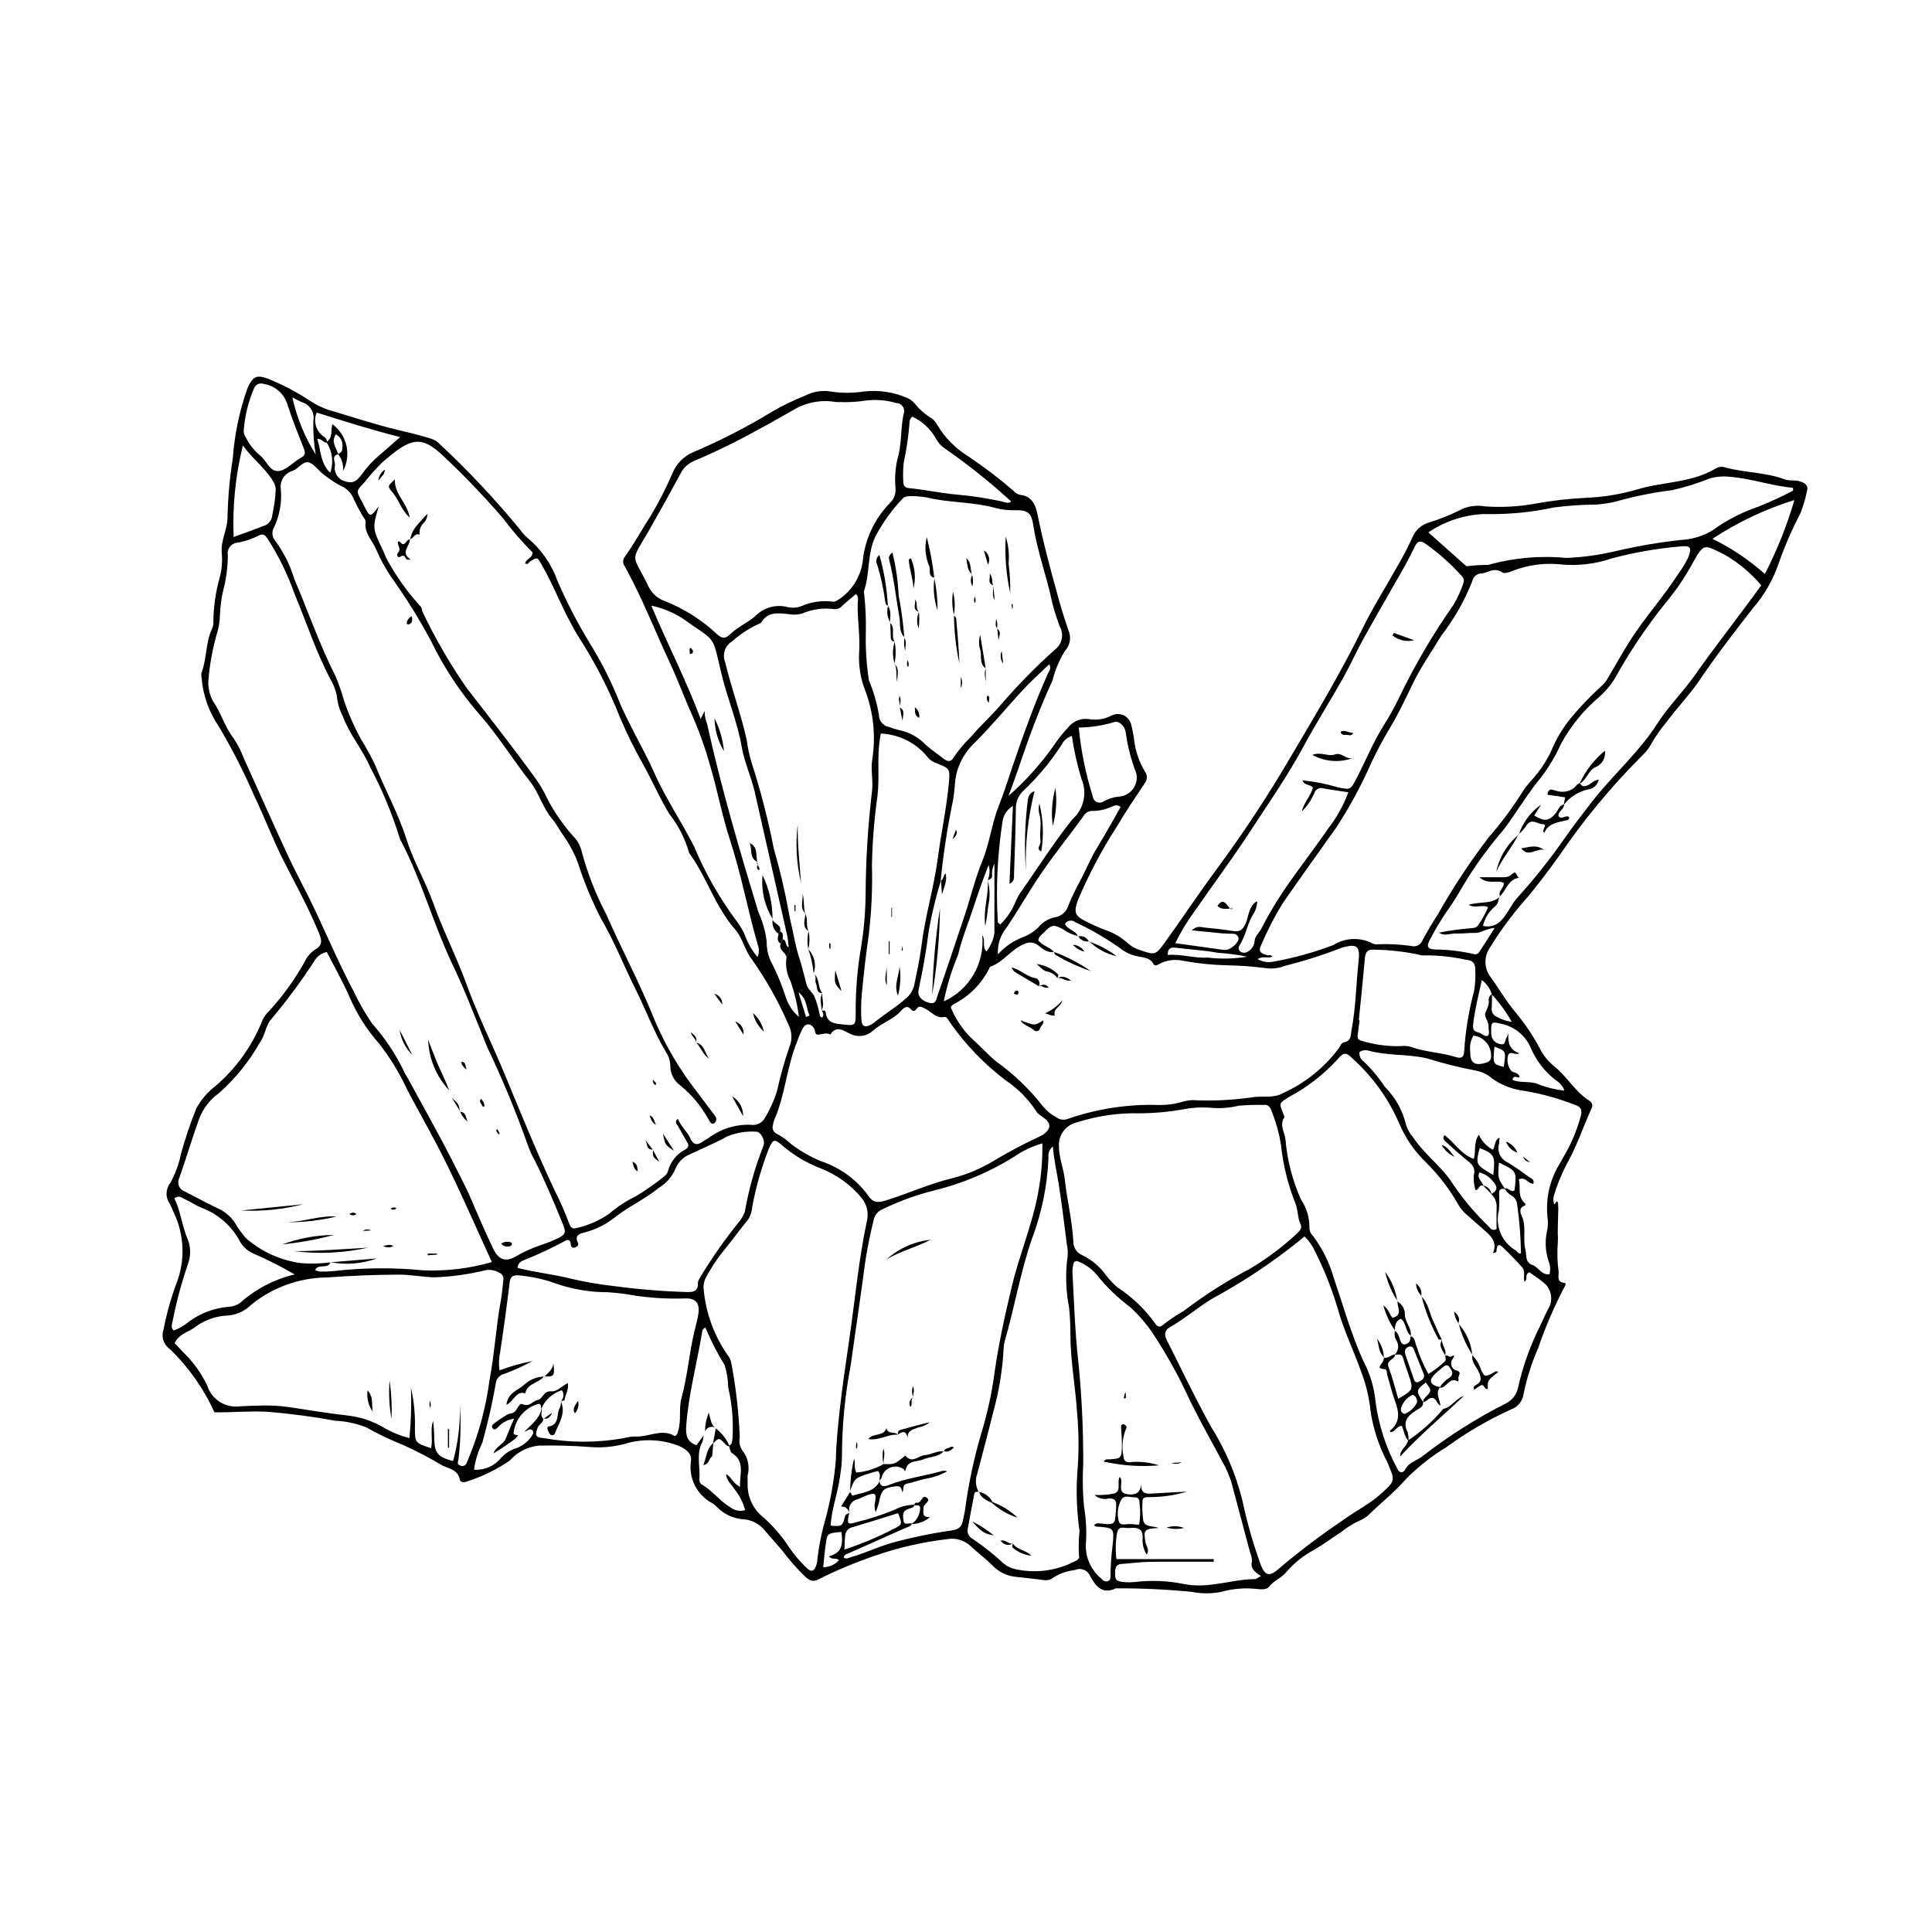 <?xml version="1.0" encoding="UTF-8"?>
<!-- Uploaded to: ICON Repo, www.iconrepo.com, Generator: ICON Repo Mixer Tools -->
<svg fill="#000000" width="800px" height="800px" version="1.1" viewBox="144 144 512 512" xmlns="http://www.w3.org/2000/svg">
 <g>
  <path d="m200.83 518.27c-2.836-6.254-6.824-11.922-11.75-16.711-1.707-1.141-2.426-3.293-1.738-5.227 0.805-4.18 1.953-8.285 3.438-12.273 2.367-6.125 2.078-12.957-0.797-18.859-0.309-0.77-0.652-1.523-1.039-2.262-1.148-1.66-1.066-3.883 0.207-5.457 1.301-2.387 2.242-4.953 2.789-7.613 1.125-4.098 2.481-8.129 4.055-12.074 1.266-2.348 3.016-4.394 5.133-6.008 5.402-4.617 9.613-10.469 12.289-17.051 0.273-0.781 0.703-1.496 1.254-2.109 3.977-4.215 7.398-8.914 10.195-13.988 0.578-1.176 1.449-2.18 2.531-2.918 1.98-1.113 2.016-2.293 1.176-4.344-2.738-6.699-6.242-13.012-9.504-19.438-2.844-5.606-5.008-11.496-7.746-17.133l0.004 0.004c-2.719-6.281-5.836-12.387-9.328-18.273-2.617-3.809-4.195-8.238-4.566-12.848-0.098-0.457-0.109-0.934-0.027-1.398 1.383-3.68 1.086-7.746 2.644-11.383 0.281-0.523 0.453-1.098 0.496-1.688-0.004-4.141 0.566-8.266 1.699-12.25 0.539-2.066 0.719-4.207 0.527-6.336-0.355-3.258 1.422-6.109 1.52-9.332 0.098-5.312 0.566-10.613 1.402-15.863 0.465-6.363 1.781-12.633 3.918-18.645 1.379-2.969 2.293-3.566 5.352-2.449v0.004c3.949 1.59 7.727 3.574 11.281 5.918 1.477 0.984 3.078 1.77 4.758 2.336 5.766 1.699 11.469 3.59 17.312 5.059 3.398 0.855 6.856 1.57 10.195 2.699l0.004 0.004c0.664 0.223 1.27 0.59 1.77 1.082 7.707 7.176 14.93 14.859 21.617 22.996 0.535 0.781 1.172 1.488 1.898 2.094 3.598 2.996 6.324 6.902 7.902 11.309 2.531 5.867 5.484 11.543 8.828 16.988 3.043 4.938 5.637 10.137 7.762 15.535 2.727 6.305 6.32 12.184 9.09 18.43 3.031 6.836 7.266 12.969 10.602 19.629l0.004-0.004c2.961 7.086 6.793 13.777 11.402 19.918 1.008 1.32 1.801 2.793 2.352 4.363 0.742 1.785 1.754 3.445 3 4.926 0.465-1.043 0.488-2.231 0.059-3.289-2.644-9.184-4.348-18.602-7.332-27.711-2.094-6.379-3.305-13.039-5.203-19.488h-0.004c-1.293-4.672-2.914-9.242-4.852-13.684-2.055-4.508-3.731-9.191-5.828-13.676-3.996-8.551-7.406-17.375-11.98-25.652h0.004c-0.598-0.746-0.613-1.801-0.035-2.559 2.488-3.445 4.484-7.203 6.809-10.758 2.242-3.75 4.231-7.648 5.945-11.668 1.051-2.394 2.977-4.293 5.383-5.312 7.277-3.094 14.32-6.715 21.074-10.832 2.769-1.594 5.644-2.984 8.613-4.168 2.016-1.047 4.309-1.434 6.555-1.105 2.926 0.469 5.906 0.484 8.84 0.039 4-0.488 8.062 0.109 11.754 1.738 0.742 0.344 1.398 0.852 1.91 1.488 1.113 1.391 2.445 2.586 3.945 3.543 0.836 0.469 1.52 1.172 1.965 2.019 2.055 3.469 4.934 6.379 8.383 8.469 4.121 2.769 8.07 5.785 11.832 9.031 0.453 0.555 1.086 0.941 1.789 1.086 3.098 0.281 4.102 2.762 4.57 5.09 1.555 7.769 3.656 15.387 5.762 23.008 0.723 2.613 1.574 5.191 2.434 7.762h-0.004c0.844 1.859 0.477 4.043-0.926 5.523-1.477 2.406-2.578 5.023-3.273 7.758-2.344 5.129-4.457 10.375-6.367 15.68-1.789 4.965-3.391 10.004-5.305 14.969 4.613-4.043 8.715-8.633 12.219-13.664 1.051-1.578 2.234-3.059 3.543-4.43 1.293-1.691 3.394-2.562 5.508-2.277 2.113 0.371 4.289 0.016 6.176-1 0.977-0.453 2.106-0.453 3.082 0.008 0.973 0.461 1.695 1.328 1.969 2.371 0.359 1.371 0.629 2.769 0.805 4.18 0.355 2.941 1.324 5.777 2.84 8.32 0.723 0.957 0.691 2.289-0.082 3.211-2.519 3.785-5.09 7.551-7.379 11.477l-0.004-0.004c-3.988 6.16-7.426 12.66-10.27 19.426-1.129 3.066-0.891 4.156 2.098 5.617 1.684 0.867 3.414 1.637 5.184 2.305 2.129 0.711 4.094 1.848 5.766 3.34 0.957 0.883 2.09 1.551 3.324 1.961 4.031 1.305 4.144 1.461 6.606-1.93 4.719-6.508 9.125-13.246 13.93-19.691h-0.004c6.957-9.422 13.406-19.203 19.324-29.309 6.68-11.293 13.438-22.562 19.238-34.371 2.754-5.606 6.121-10.906 9.168-16.371v0.004c1.441-2.441 2.754-4.961 3.934-7.539 0.781-2.004 2.453-3.523 4.519-4.113 3.051-0.945 6.016-2.156 8.852-3.617 1.863-0.773 3.91-0.996 5.898-0.641 4.484 0.324 8.992 0.074 13.414-0.738 4.41-0.801 8.871-1.312 13.348-1.531 4.613-0.184 9.184-0.93 13.613-2.219 6.859-2.078 14.363-1.707 20.754-5.523 0.711-0.457 1.582-0.59 2.394-0.367 5.234 1.484 10.801 1.301 15.957 3.219 1.324 0.492 2.824 0.086 4.203 0.578 1.273 0.457 2.102 1.051 1.68 2.574-0.406 1.965-0.973 3.894-1.695 5.769-2.254 4.293-4.191 8.746-5.797 13.324-1.488 4.398-3.828 8.461-6.879 11.957-4.766 6.144-9.559 12.312-13.934 18.789-2.746 4.07-6.246 7.688-9.199 11.688v0.004c-1.355 1.637-2.574 3.379-3.644 5.219-0.598 1.164-1.387 2.215-2.336 3.113-8.297 8.27-15.789 17.316-22.367 27.012-2.973 4.098-5.984 8.184-9.355 12.016-3.316 3.836-6.309 7.938-8.941 12.266-1.504 2.328-1.391 5.348 0.285 7.555 2.16 2.957 3.969 6.148 6.312 8.988 2.531 2.981 4.738 6.215 6.59 9.656 0.934 1.93 2.273 3.637 3.922 5.004 3.481 2.695 5.551 6.781 9.344 9.137l-0.004 0.004c0.375 0.188 0.648 0.523 0.758 0.922 0.113 0.402 0.051 0.832-0.172 1.184-2.281 5.043-4.008 10.32-6.793 15.164-1.277 2.527-2.336 5.164-3.16 7.879-0.191 0.688-0.184 1.414 0.023 2.094 0.207 0.816 0.836-1.594 1.082 0.059h-0.004c0.078 0.824 0.09 1.652 0.039 2.481-0.012 0.945-0.055 1.895-0.078 2.84-0.02 0.828-0.039 1.656-0.039 2.488v-0.004c0.07 0.828 0.074 1.656 0.016 2.484-0.207 2.586-0.133 5.188 0.223 7.758 0.055 1.074-0.609 2.727 1.52 2.945 0.664 0.066 0.188 0.758 0 1.113v-0.004c-2.719 5.199-5.039 10.598-6.945 16.145-1.75 3.988-3.066 8.152-3.922 12.418-0.297 1.805-1.57 3.297-3.305 3.867-6.027 2.742-11.762 6.094-17.109 9.996-3.953 2.387-7.586 5.266-10.82 8.562-2.887 3.328-6.254 5.977-9.355 8.98-0.797 0.852-1.773 1.512-2.859 1.938-1.723 0.793-3.34 1.797-4.82 2.984-2.363 1.57-4.656 3.258-7.098 4.688-2.828 1.5-5.352 3.508-7.445 5.93-1.262 1.574-3.293 2.231-4.559 3.875-0.629 0.82-1.98 0.75-2.988 0.652-3.273-0.398-6.594-0.145-9.77 0.75-2.562 0.496-5.195 0.492-7.754-0.012-6.586-0.652-13.195-0.965-19.812-0.934-0.117-0.02-0.238-0.02-0.352 0.008-3.637 1.738-5.402-0.738-6.781-3.305h-0.004c-0.32-0.758-0.938-1.352-1.707-1.645-0.77-0.289-1.625-0.254-2.371 0.102-1.992 0.219-3.91 0.887-5.613 1.953-0.738 0.613-1.715 0.859-2.656 0.672-2.465-0.316-4.938-0.582-7.406-0.84-2.363-0.25-4.555-1.34-6.18-3.074-1.746-1.762-3.777-3.234-5.582-4.941-1.625-1.621-3.93-2.359-6.195-1.988-6.438 0.742-12.777 2.176-18.906 4.281-5.262 1.766-10.391 3.898-15.355 6.383-1.359 0.742-2.227 0.406-3.406-0.594v0.004c-2.215-2.133-4.258-4.441-6.098-6.906-1.688-1.98-3.422-3.918-5.121-5.891-1.477-1.586-3.535-2.508-5.703-2.547-2.473-0.285-4.773-1.406-6.531-3.172-0.336-0.332-0.688-0.648-1.055-0.945-4.199-2.094-6.574-6.656-5.883-11.297 0.285-1.863-1.137-3.055-2.973-3.914v-0.004c-4.621-1.875-9.742-2.102-14.512-0.641-3.062 0.82-6.25 1.105-9.41 0.832-4.477-0.344-8.965-0.465-13.453-0.359-2.969 0.305-5.711 1.723-7.676 3.973-3.5 2.387-7.328 4.25-11.367 5.535-0.699 0.324-1.719 0.25-1.848-0.465-0.477-2.688-2.961-2.934-4.688-3.797-3.402-2.043-6.922-3.883-10.547-5.5-3.285-1.312-6.484-2.844-9.566-4.586-2.641-1.039-5.434-1.637-8.27-1.762-5.93-1.086-11.91-1.879-17.918-2.367-4.633-0.238-9.336 0.191-14.051 0.141zm338.57-110.83c-0.016 1.18-0.008 2.359-0.059 3.535-0.219 1.082 0.387 2.164 1.426 2.539 1.195 0.672 2.504 1.109 3.863 1.293-1.473-2.629-3.242-5.074-5.281-7.285-0.445-1.527-1.379-2.867-2.656-3.812-0.871 4.027-1.809 7.723-2.269 11.523-0.141 1.156-0.094 2.078 1.312 2.359 0.887 0.18 1.496 1.168 2.539 0.949 0.617-0.766 0.141-1.59 0.211-2.367 0.117-1.355-1.152-2.664-0.906-3.539 0.312-1.109 1.109-2.109 0.965-3.434h-0.004c-0.125-0.711 0.219-1.422 0.859-1.762zm3.5 51.656c-0.879-0.117-1.652-0.125-1.633 1.117l-0.004 0.004c0.102 1.516 0.086 3.039-0.047 4.555-1.035 4.098 0.746 8.391 4.383 10.543 0.469 0.285 0.672 1.004 1.473 0.859v0.004c-0.051-4.305-0.383-8.602-0.996-12.859-0.039-0.969-0.539-1.859-1.352-2.391-0.844-0.43-1.527-1.117-1.957-1.961 0.969-0.375 1.555 1.168 2.582 0.52 0.645-5.109 0.645-5.109-4.109-7.398-0.332 4.18-0.332 4.18 1.66 7.008zm-206.49 75.566c1.449 0.707 1.898 2.547 3.715 3.359-0.168-3.336 1.449-6.723-2.199-8.992-0.457-0.285-0.492-1.242-0.723-1.891 0.902-0.453 0.82-1.293 0.926-2.125l0.004-0.004c0.254-4.481-0.137-8.977-1.152-13.348-0.027-2-0.344-3.984-0.945-5.891-1.965-3.18-3.672-6.512-5.102-9.965-0.551 0.223-0.902 0.762-0.883 1.355-1.379 8.219-3.57 16.289-4.195 24.648-0.191 2.551 0.211 4.293 2.719 5.203l1.863-2.594v0.004c-0.016 0.59-0.121 1.172-0.312 1.727-1.668 3.125-0.562 6.449-0.762 9.676-0.117 0.602 0.113 1.215 0.598 1.586 2.914 1.629 4.84 4.5 7.734 6.125 1.07 0.82 2.473 1.066 3.758 0.664-0.535-2.051-1.504-3.961-2.844-5.606-0.801-1.273-2.129-2.254-2.199-3.934zm-102.79-270.27c-1.914 0.465-0.738 1.887-0.848 2.871v0.004c-0.387 1.953 0.844 3.867 2.785 4.324 1.695 0.551 2.938 0.168 4.398-2.004 1.297-1.828 2.828-3.477 4.551-4.91 1.73-1.527 3.477-3.043 5.535-4.84-7.731-1.969-14.918-4.227-22.117-6.508l0.004-0.004c-0.984 2.344-0.16 5.059 1.965 6.453 0.527 0.309 0.812 0.906 0.727 1.508-0.93 0.148-1.234-1.055-2.555-0.984 1.035 2.957 0.691 6.273 3.438 8.988h0.004c0.969-2.719 0.59-5.738-1.023-8.137 1.816-1.102 1.113-3.106 1.586-4.734h-0.004c3.918 2.856 5.125 8.164 2.824 12.43 0.199-1.648-0.293-3.305-1.359-4.578 1.184-0.27 1.258-1.152 1.234-2.137 0.062-1.273-0.633-2.461-1.777-3.023-1.371 2.07 0.215 3.594 0.633 5.281zm172.12 112.85h0.02c0.539-1.27 0.621-2.688 0.234-4.012-1.586 4.004-2.949 8.008-4.285 12.02-1.305 3.91-2.891 7.758-3.789 11.758l-0.004 0.004c-1.688 3.984-2.961 8.129-3.801 12.375 3.312-1.5 6.07-3.992 7.898-7.133s2.633-6.773 2.301-10.395c0.988 1.375-0.184 2.957 1.102 4.297 1.137-1.434 1.867-3.148 2.121-4.961-0.008-6.012-0.004-12.023-0.004-18.312h0.004c-0.523 1.012-0.734 2.156-0.609 3.289-0.078 0.797-0.66 0.863-1.188 1.07zm-52.723 17.77c-0.133-1.055-0.184-2.129-0.418-3.16-2.852-12.664-5.742-25.32-8.59-37.984-0.906-4.027-2.738-7.762-3.438-11.879-1.129-6.648-3.82-12.898-5.383-19.457-2.582-10.816-1.184-8.113-10.508-14.789v0.004c-2.484-1.535-5.215-2.633-8.07-3.246 4.371 10.438 9.266 19.762 13.066 30.02l1.051-2.098h0.004c-0.008 1.156 0.215 2.309 0.652 3.379 3.711 16.859 8.586 33.402 13.59 49.914 1.141 2.461 1.883 5.09 2.203 7.785-0.039 2.125 0.484 4.223 1.52 6.078 1.406 2.789 2.59 5.684 3.539 8.66 0.637 2.039 1.844 3.856 3.481 5.234-0.402-3.262-1.16-6.469-2.262-9.562-0.996-1.898-1.352-4.066-1.016-6.18 0.531-0.836 1.145-1.652 0.578-2.719zm40.344-17.68v0.004c-1.352 4.363-2.43 8.809-3.231 13.309-0.641 5.285-1.582 10.48-2.695 15.668-0.352 1.645 0.797 2.973 2.953 3.484 1.605 0.379 1.727-0.906 2.043-1.844 2.441-7.137 4.875-14.277 7.246-21.438 1.594-4.82 2.769-9.801 4.695-14.48 1.926-4.676 2.426-9.699 4.285-14.398 1.422-3.594 2.582-7.336 3.84-11.016 2.793-8.156 5.688-16.254 9.211-24.125 0.309-0.688 1.047-1.367 0.328-2.441-2.473 2.402-5.035 4.66-7.32 7.168-4.277 4.695-8.336 9.594-12.863 14.062l0.004-0.004c-2.926 2.926-4.652 6.844-4.828 10.98-0.094 1.301-0.273 2.574-0.473 3.863h-0.004c-1.469 7.043-2.562 14.16-3.273 21.316zm143.77 80.957c-1.168-0.645-1.133 1.16-2.137 1.094v0.004c-0.344-1.234-0.488-2.516-0.438-3.793 0.672-2.512-0.902-3.34-2.316-4.523-1.629-1.363-3.231-2.766-4.781-4.223-0.531-0.5-1.375-1.043-0.684-2.031 2.688 1.949 4.41 5.129 7.809 6.305 0.613-2.168-0.168-4.281 1.34-6.402l0.004 0.004c0.758 1.707 2.066 3.113 3.719 3.984 0.68-0.949 0.258-2.492 1.727-3.231l0.004 0.004c0.004 0.527-0.031 1.055-0.109 1.578-0.605 2.008 0.379 4.152 2.293 5 1.93 1.137 3.731 2.496 5.562 3.789 0.613 0.434 1.586 0.68 1.227 1.855-1.383 0.062-2.078-1.996-3.856-1.137 0.605 2.051-0.465 4.469 1.566 6.227 0.234 0.203 0.367 0.598-0.121 0.766-1.527 0.52-0.977 2.027-0.695 2.621 1.383 2.906 0.23 6.012 0.988 8.961 0.398 1.547-0.156 3.387 1.922 4.117 1.605 0.566 2.363 2.754 4.496 2.414 0.277-1.176 0.18-2.406-0.277-3.523-0.82-2.481-0.973-5.137-0.441-7.699 0.305-1.27 0.363-2.59 0.164-3.883-0.523-4.984 0.629-10 3.281-14.25 0.496-0.941 1.07-1.844 1.582-2.777h-0.004c1.727-3.102 3.062-6.402 3.973-9.832 0.355-1.371 0.164-2.273-1.258-2.793-4.394-1.746-8.961-3.023-13.621-3.812-3.062-0.352-5.992-1.457-8.523-3.215-1.152-1.031-2.551-1.75-4.062-2.09-4.523-0.859-8.992-1.977-13.387-3.34-5.094-1.16-10.34-0.637-15.363-2.019h-0.004c-0.816-0.242-1.699-0.121-2.418 0.34-0.152 0.957 0.25 1.922 1.039 2.484 2.152 2.027 4.059 4.301 5.676 6.773 2.762 2.758 4.699 6.227 5.598 10.023 0.383 1.246 1.027 2.394 1.898 3.363 2.762 4.184 6.852 7.203 9.766 11.203 2.891 4.457 6.277 8.57 10.094 12.258 0.578 0.5 0.922 1.484 2.242 0.836 0-1.879-0.051-3.875 0.016-5.871l0.004 0.004c0.02-1.312-0.512-2.574-1.469-3.477 2.031-0.805 1.512-2.227 0.5-3.285-0.898-1.184-2.168-2.027-3.606-2.394-0.754 1.68 0.82 2.422 1.078 3.598zm4.414-76.668-0.086-0.078c-0.473 0.867-0.258 1.875-1.312 2.707h-0.004c-1.586 1.309-2.688 3.109-3.137 5.117 1.793 0.461 3.695-0.129 4.906-1.531 1.734-1.836 2.629-4.227 4.305-6.059h0.004c4.516-4.992 8.707-10.27 12.543-15.805 2.172-3.098 4.496-6.09 6.801-9.094 5.613-7.309 12.707-13.367 17.707-21.203 2.863-4.488 6.731-8.266 9.773-12.59 5.691-8.094 11.852-15.824 17.703-23.977v0.004c-2.734-3.227-5.996-5.965-9.652-8.09-5.422-2.641-5.469-3.344-8.508 2.168-2.141 3.953-4.684 7.668-7.594 11.09-4.859 6.098-9.203 12.59-12.988 19.406-1.164 1.902-2.606 3.617-4.281 5.09-4.062 3.445-7.453 7.606-10.004 12.281-1.41 3.129-3.16 6.094-5.227 8.84-2.746 3.273-5.031 6.856-7.438 10.359-0.871 1.266-1.715 2.559-2.691 3.738-3.457 4.035-6.621 8.316-9.469 12.805-1.719 2.816-3.293 5.719-5.254 8.406-1.754 2.523-3.332 5.16-4.734 7.894-0.953 1.762-0.57 2.426 1.371 2.519h0.004c3.426 0.043 6.84 0.441 10.184 1.191 0.566 0.238 1.219 0.031 1.547-0.484 1.289-2 2.57-4.008 4.133-6.449-2.269 0.234-3.785 1.391-5.129 1.359-1.762-0.043-3.5 0.219-5.246 0.164-1.469-0.043-3.016 0.781-4.414-0.246l-0.004 0.004c2.762-0.551 5.551-0.938 8.355-1.156 0.855-0.078 1.691-0.125 2.129-0.98h0.004c0.996-1.438 1.836-2.973 2.516-4.586-1.652-0.855-3.367 0.426-5.129-0.652 2.875-0.922 6.008-0.082 8.312-2.16zm-138.12 157.65c-0.406 0.172-1.09-0.051-1.199 0.508-0.625 3.125-1.195 6.266-1.766 9.402h-0.004c-0.203 1.055 0.312 2.121 1.27 2.617 2.941 1.977 5.719 4.184 8.312 6.602 0.918 0.75 2.012 1.258 3.18 1.473 5.223 1.125 10.672 0.414 15.43-2.012 0.754-0.277 1.477-0.812 1.316-1.449l-0.004-0.004c-0.156-2.223-0.117-4.457 0.125-6.676-0.699-4.914-0.91-9.883-0.629-14.836 0.488-5.426 0.484-10.887 0-16.316-0.422-6.824-1.715-13.578-1.785-20.445v0.004c0.016-2.484-0.094-4.973-0.328-7.445-0.898-4.512-1.043-9.145-0.426-13.703 0.113-1.062 0.051-2.133-0.184-3.172-0.684-5.273-1.305-10.559-2.129-15.809-0.512-3.273-1.297-6.508-1.582-10.176-0.906 0.695-1.352 1.836-1.16 2.965-0.305 7.453-1.82 14.809-4.488 21.777-3.027 8.867-4.547 18.086-7.164 27.035-0.152 0.574-0.23 1.164-0.234 1.758-0.305 5.668-1.219 11.293-2.734 16.766-1.363 5.496-2.832 10.965-4.258 16.445h0.004c-0.594 1.562-0.461 3.309 0.367 4.766zm-120.46-15.836c1.762-1.91 4.074-3.426 4.578-6.258 0.195 0.941-0.555 2.047 0.5 2.836l-0.102-0.094c0.129 1.121-1.059 1.434-1.406 2.32-0.852 2.164-0.68 2.699 1.598 2.891l-0.004-0.004c6.988 1.25 14.145 1.254 21.133 0.008 1.023-0.297 2.086-0.445 3.152-0.43 3.578 0.137 7.102-2.223 10.395-0.117 0.824-0.359 0.734-0.887 0.875-1.32 0.953-2.863 0.137-5.934 0.918-8.777 1.562-5.715 2.012-11.633 3.359-17.379 0.375-1.609 0.836-3.203 1.098-4.832 0.465-2.91-0.684-4.316-3.582-4.176-4.379 0.141-8.758-0.105-13.09-0.73-2.438-0.461-4.898-0.77-7.371-0.922-4.852 0.012-9.66-0.832-14.219-2.484-3.016-1.047-6.148-1.711-9.328-1.977-1.703-0.16-2.238 0.414-2.438 2.086-0.719 6.078-1.562 12.141-2.473 18.191-0.355 1.605-0.418 3.262-0.184 4.891 2.852-1.059 5.781-1.887 8.766-2.481-2.422 1.332-4.941 2.477-7.539 3.43-1.258 0.309-2.168 1.402-2.242 2.699-0.91 5.231-2.125 10.395-3.531 15.52h0.004c-1.125 2.254-1.871 4.68-2.211 7.176 2.641 0.152 5.207-0.91 6.961-2.891 1.055-1.281 2.449-2.234 4.023-2.746 1.582-0.535 2.973-1.523 3.996-2.844 0.43-0.559 1.023-1.332 0.539-1.914-0.684-0.824-1.438 0.184-2.176 0.328zm78.699-111.63c0.453 0.012 1.09-0.145 1.156 0.484 0.316 2.914 2.551 2.988 4.668 3.219 3.137 0.34 3.254 0.262 3.281-2.836-0.059-5.559 0.359-11.109 1.25-16.598 0.875-4.996 1.336-10.059 1.383-15.129 0.047-9.078 0.605-18.145 1.68-27.156 0.375-2.856-0.371-5.664 0.062-8.449 0.977-6.098 0.367-12.352-1.777-18.145-1.277-3.191-1.859-6.621-1.703-10.055 0.348-4.41-0.461-8.703-0.367-13.055 0.02-0.836 0.395-1.848-0.449-2.664-1.219 1.031-2.402 1.984-3.531 3.008-0.512 0.66-1.312 1.035-2.148 1.004-2.941-0.406-5.938 0.004-8.66 1.18-1.148 0.316-2.352 0.363-3.519 0.133-2.731-0.25-5.477-0.727-7.234 2.195-0.156 0.184-0.367 0.309-0.602 0.363-2.578 1.168-4.965 2.731-7.07 4.625-1.973 1.145-2.777 3.586-1.871 5.68 1.637 6.91 4.152 13.566 5.676 20.5 0.262 1.992 0.68 3.957 1.254 5.883 2.426 7.512 4.402 15.164 5.926 22.914 1.605 5.562 2.934 11.207 3.973 16.906 0.266 1.633 0.68 3.238 1.031 4.856 0.348 1.617 0.66 3.242 1.066 4.844 0.379 1.488 0.887 2.945 1.301 4.426 0.441 1.59 0.852 3.191 1.25 4.797 0.336 1.355 1.5 2.168 2.113 3.273h-0.004c0.621 1.508 1.082 3.074 1.383 4.676 0.109 0.359 0.094 0.922 0.711 0.984 0.582-0.699 0.238-1.305-0.168-1.906zm24.004 135.97c-0.277 0.797-1.059 0.867-1.684 1.145-4.965 2.223-9.934 4.434-14.91 6.633-0.637 0.281-1.371 0.352-1.48 1.234 0.711 0.5 1.332 0.039 2-0.148 3.644-1.031 7.086-2.711 10.688-3.746 5.242-1.441 10.57-2.551 15.949-3.312 1.953-0.297 2.68-1.035 2.961-2.731 0.137-0.812 0.398-1.605 0.508-2.422h0.004c0.953-7.273 2.496-14.457 4.613-21.48 1.453-4.863 2.519-9.828 3.195-14.859 1.117-7.852 2.805-15.57 4.652-23.266 2.016-8.387 5.441-16.367 6.988-24.902 0.789-4.258 1.152-8.586 1.09-12.914-2.688 0.777-5.234 1.984-7.535 3.57-6.527 4.078-13.664 7.086-21.141 8.914-4.703 1.16-9.27 2.816-13.621 4.945-1.199 0.457-2.094 1.484-2.371 2.738-1.297 5.148-2.254 10.379-2.863 15.652-1.121 7.711-2.152 15.43-3.293 23.137-1.512 7.898-2.277 15.922-2.289 23.965-0.027 1.652-0.18 3.297-0.457 4.926-0.523 4.559-2.297 8.867-2.539 13.465 3.012 0.215 3.082 0.234 3.789-2.402 0.207-0.77 0.844-0.672 1.191-1.066h-0.016c-0.727 3.102-0.582 3.293 2.016 2.5h0.004c3.438-0.836 6.805-1.938 10.074-3.289 1.609-0.855 3.402-1.293 5.223-1.277-0.312 0.945-1.277 0.887-1.965 1.199-1.441 0.66-1.141 1.895-1.004 2.973 0.191 1.5 1.496 0.484 2.223 0.82zm37.781-151.59c-1.898 0.547-3.172-0.832-4.426-1.73-1.035-0.793-2.438-0.898-3.578-0.273-3.453 1.32-5.453 4.777-8.965 5.981-0.172 0.059-0.273 0.371-0.367 0.582l-0.004 0.004c-2.027 4.016-5.285 7.281-9.301 9.32-0.379 0.227-0.781 0.5-0.836 0.957h0.004c1.195 2.852 2.898 5.457 5.031 7.695 2.375 2.109 4.504 4.469 6.941 6.547 4.711 3.363 8.91 7.394 12.469 11.957 0.984 1.184 2.191 2.164 3.551 2.879 0.84 0.645 1.949 0.809 2.941 0.438 7.816-2.723 16.07-3.981 24.348-3.707 2.016 0.039 4.023-0.234 5.957-0.801 0.906-0.281 1.84-0.449 2.785-0.496 5.309 0.273 10.633 0.02 15.891-0.754 2.699-0.449 5.602 0.375 8.113-1.102h0.004c5.832-2.633 10.906-6.699 14.746-11.82 0.367-0.598 0.797-1.512 1.309-1.598 2.102-0.352 1.844-1.91 2.121-3.356 1.148-6.047 1.188-12.203 1.859-18.297 0.422-3.809-0.414-4.562-4.137-3.555v0.004c-0.117 0.023-0.23 0.059-0.34 0.102-4.941 1.93-10.004 3.539-15.148 4.824-1.551 0.613-3.231 0.82-4.883 0.602-3.398-0.453-6.82-0.711-10.246-0.77-3.902-0.082-7.793-0.477-11.633-1.176-2.215-0.531-4.551-0.215-6.543 0.887-0.57 0.32-1.094 0.57-1.473-0.121-0.949-1.738-2.797-1.609-4.309-2.008-1.629-0.324-3.152-1.039-4.445-2.078-3.746-2.664-7.727-4.981-11.895-6.922-0.41-0.332-0.941-0.48-1.465-0.402-0.523 0.074-0.992 0.367-1.293 0.805 0.633 1.68 2.867 1.652 3.418 3.352l0.062-0.078c-1.477-0.324-2.867-0.957-4.082-1.855-2.379-1.242-2.926-1.211-4.856 0.777-0.617 0.637-1.496 1.156-1.621 2.231 1.117 1.391 3.012 1.75 4.203 3.055zm-191.84 82.34-0.059-0.043c-0.578 2.008-3.176 0.258-4.039 2.102 0.336 0.176 0.691 0.301 1.062 0.375 1.305 0.059 2.609 0.02 3.902-0.121 7.883-0.898 15.84-0.961 23.734-0.18 6.129 0.246 12.254-0.492 18.145-2.191-2.273-5.008-4.406-9.707-6.539-14.406-2.535-5.59-5.137-11.133-7.984-16.586-2.574-4.922-5.324-9.75-7.902-14.664-2.023-4.406-4.559-8.555-7.555-12.363-3.144-3.555-5.711-7.578-7.609-11.93-1.805-4.211-4.106-8.207-6.156-12.23-1.492 0.316-2.766 1.293-3.465 2.652-3.422 5.238-7.152 10.266-11.172 15.062-1.57 1.648-1.672 4.336-3.086 6.262h-0.004c-2.844 5.043-6.512 9.578-10.844 13.422-2.441 1.73-4.297 4.164-5.32 6.981-1.828 5.117-3.394 10.332-5.184 15.465v-0.004c-0.352 0.676-0.387 1.469-0.102 2.172 0.289 0.707 0.871 1.246 1.594 1.484 2.848 1.434 5.633 3.008 8.516 4.359 1.855 0.793 3.449 2.086 4.609 3.734 0.871 1.543 1.906 2.988 3.086 4.309 4.113 3.57 9.188 5.856 14.586 6.566 2.598 0.207 5.207 0.129 7.785-0.227zm12.762-200.33c-1.707 5.777-1.703 5.777 1.207 11.832 0.453 1.219 1.02 2.391 1.691 3.504 2.289 3.977 5 7.691 8.086 11.086 0.551 0.48 0.363 1.051 0.629 1.539 3.352 7.055 7.277 13.824 11.734 20.238 6.023 7.738 12.047 15.469 17.84 23.383h-0.004c1.047 1.434 1.984 2.941 2.812 4.512 1.934 4.062 4.438 7.832 7.43 11.191 1.191 1.176 2.023 2.668 2.394 4.301 1.531 5.707 3.691 11.227 6.438 16.457 3.828 8.742 8.328 17.16 11.996 26.004 2.637 6.707 6.125 13.043 10.379 18.859 2.148 2.824 4.281 5.656 6.398 8.504h0.004c0.535 0.527 0.555 1.387 0.043 1.938-0.789 0.68-1.238-0.117-1.586-0.711-1.895-3.519-4.461-6.633-7.555-9.164-1.68-1.188-2.672-3.121-2.664-5.18-0.027-1.316-0.434-2.598-1.168-3.688-3.172-5.285-5.266-11.09-8.004-16.547-3.121-6.219-5.629-12.73-9.184-18.777l-0.004-0.004c-2.469-4.812-4.539-9.82-6.188-14.973-0.984-2.539-2.277-4.945-3.852-7.168-1.02-1.453-1.84-3.062-2.981-4.402-2.488-2.922-3.394-6.75-5.734-9.734-4.519-5.758-8.371-12-13.184-17.559l-0.004 0.004c-5.238-5.961-9.645-12.602-13.102-19.746-3.18-5.93-6.742-11.645-10.664-17.109-1.504-2.254-2.793-4.637-3.863-7.125-0.977-2.387-3.215-4.316-2.824-7.285 0.078-0.578-0.586-1.258-0.922-1.887h0.004c-0.789-1.32-1.504-2.684-2.148-4.078-0.629-1.664-1.914-3-3.555-3.684-1.672-0.879-3.246-1.938-4.695-3.148-1.312-0.992-2.383-2.711-3.809-3.047-1.523-0.355-2.699 1.719-4.234 2.246l0.004 0.004c-2.121 0.613-3.453 2.707-3.113 4.891 0.305 3.434-0.305 6.883-1.762 10.008-0.719 1.16-0.598 2.656 0.301 3.684 2.246 3.039 3.949 6.445 5.027 10.066 3.668 8.574 6.695 17.422 10.93 25.762v0.004c0.836 1.949 1.539 3.957 2.106 6.004 1.211 3.68 2.754 7.242 4.606 10.645 1.449 2.293 2.75 4.68 3.891 7.144 2.664 6.551 6.082 12.734 8.254 19.566 1.836 5.773 5.035 11.156 7.109 16.957 2.547 7.129 6.051 13.902 8.617 20.988 3.062 8.473 7.082 16.508 10.504 24.801 4.141 10.027 8.25 20.098 12.867 29.93l-0.004 0.004c1.457 2.84 2.75 5.758 3.871 8.746 0.293 0.875 0.797 1.953 2.019 1.461v0.004c3.109-0.684 6.051-1.969 8.668-3.781 2.144-1.848 4.523-3.406 7.074-4.637 2.625-1.582 5.144-3.34 7.531-5.262 0.484-0.348 0.828-0.855 0.98-1.434 0.656-2.43 2.293-4.481 4.519-5.664 0.922-0.5 1.125-1.086 0.578-1.996-0.852-1.422-1.672-2.856-2.465-4.312-0.273-0.504-1-1.012 0-1.895 0.777 2.023 2.426 3.32 3.262 5.164 0.77 1.695 1.809 2.019 3.316 0.914 0.477-0.348 1.02-0.602 1.516-0.926h-0.004c3.219-2.434 7.172-3.68 11.203-3.535 1.309 0.223 2.637-0.289 3.465-1.332 1.516-2.394 2.703-4.981 3.531-7.691 0.867-3.926 1.957-7.801 3.269-11.598 0.785-1.887 0.707-4.019-0.207-5.848-2.629-6.082-5.875-11.879-9.688-17.301-1.926-2.426-2.496-5.738-4.496-8.016-5.301-6.035-7.5-13.867-12.172-20.23h-0.004c-1.051-3.766-2.836-7.285-5.254-10.359-2.582-4.254-4.535-8.816-6.953-13.145h0.004c-2.273-4.012-4.316-8.148-6.117-12.395-2.898-7.371-6.516-14.438-10.797-21.098-0.789-1.172-1.434-2.445-2.121-3.684-2.805-5.074-4.848-10.523-7.746-15.559-1.27-2.207-1.145-2.254-3.172-1.035-0.383 0.23-0.621 1.082-1.332 0.484 0.293-1.199 2.016-1.324 1.969-2.891v-0.008c-2.816-2.816-5.43-5.832-7.812-9.027-5.176-6.004-10.68-11.719-16.48-17.121-4.269-3.781-6.812-4.215-11.391-1.008-1.465 1.027-2.773 2.207-4.141 3.328l-0.004 0.004c-1.676 1.668-3.25 3.434-4.715 5.289-2.191 2.281-2.25 2.223-0.668 5.062 0.172 0.309 0.312 0.637 0.473 0.953 1.707 3.344 1.707 3.344 3.992 0.336zm-45.141 46.09c-0.129 1.914 0.289 3.828 1.207 5.512 2.176 3.113 3.113 6.867 5.484 9.887v0.004c1.113 1.672 2.031 3.469 2.731 5.356 3.867 8.508 7.633 17.062 11.574 25.535 2.293 4.93 4.945 9.688 7.258 14.605 3.422 7.277 6.586 14.668 10.363 21.781h-0.004c1.375 2.879 2.965 5.652 4.762 8.289 3.461 3.863 6.344 8.215 8.555 12.906 0.211 0.426 0.449 0.836 0.715 1.23 4.227 7.789 8.621 15.492 12.594 23.41 1.586 3.16 3.277 6.289 4.644 9.57 1.727 4.141 3.555 8.242 5.461 12.301 1.535 3.273 3.434 3.957 6.418 2.133h-0.004c2.051-1.176 4.211-2.137 6.457-2.871 1.453-0.492 2.879-1.062 4.273-1.711 2.18-1.066 2.371-1.535 1.434-3.836-2.316-5.68-4.672-11.34-7.422-16.828h-0.004c-0.703-1.234-1.293-2.531-1.766-3.871-3.16-8.914-6.777-17.656-10.844-26.191-2.973-7.312-5.773-14.738-9.188-21.887-5.094-10.672-8.129-22.211-13.648-32.711-0.18-0.309-0.32-0.637-0.414-0.98-2-6.43-4.598-12.66-7.762-18.605-1.961-4.629-5.398-8.535-7.188-13.336-0.707-1.352-1.207-2.805-1.488-4.309-0.168-1.891-0.75-3.723-1.703-5.367-3.922-7.328-6.441-15.238-9.648-22.859h0.004c-1.805-5.125-4.191-10.023-7.113-14.598-0.699-0.965-1.105-1.578-2.488-0.879h0.004c-1.684 0.863-3.484 1.48-5.344 1.832-0.836 0.02-1.621 0.398-2.152 1.043-0.531 0.645-0.754 1.488-0.609 2.309-0.016 3.195-0.438 6.375-1.258 9.465-0.473 2.07-0.75 4.184-0.828 6.309-0.039 1.891-0.367 3.762-0.969 5.559-1.066 3.859-1.77 7.812-2.094 11.805zm278.06 73.891c1.34 0.773 2.926 0.996 4.426 0.629 5.352-0.969 10.598-2.434 15.676-4.375 3.16-1.969 7.125-2.109 10.414-0.367 0.438 0.184 0.918 0.242 1.391 0.176 2.957-0.121 5.918 0.035 8.848 0.461 1.172 0.328 2.402-0.27 2.867-1.395 1.277-2.394 2.68-4.731 4.152-7.012 4.004-7.102 8.5-13.918 13.453-20.395 3.039-3.465 5.82-7.152 8.312-11.031 0.906-1.52 1.969-2.941 3.172-4.242 2.074-2.273 3.793-4.844 5.098-7.629 1.266-3.066 2.965-5.938 5.043-8.527 2.559-3.102 5.344-6.012 8.328-8.707 0.695-0.637 1.277-1.391 1.719-2.227 1.949-3.238 3.766-6.562 5.789-9.754 3.93-6.188 8.914-11.621 12.848-17.812v-0.004c0.992-1.324 1.852-2.742 2.57-4.231 1.02-2.586 0.645-3.269-2.188-2.902-6.129 0.523-12.195 1.586-18.133 3.172-4.371 1.496-9.008 2.027-13.602 1.559-3.609-0.359-7.258 0.008-10.723 1.074-1.586 0.406-3.742 1.664-4.644 1.059-2.238-1.508-3.816 0.203-5.664 0.297-1.113 0.059-2.043 0.875-2.25 1.973-2.031 5.164-4.785 10.02-8.176 14.414-2.566 4.246-5.441 8.312-7.613 12.797-1.957 4.039-3.848 8.109-6.184 11.965-1.711 2.82-3.242 5.75-4.691 8.734-2.621 6.016-5.738 11.805-9.32 17.305-4.789 6.731-9.602 13.445-14.301 20.238v-0.004c-2.168 3.527-4.066 7.215-5.68 11.023-0.777 1.594-0.301 2.211 1.543 2.684 0.465 0.117 1.059-0.191 1.43 0.398-1.148 0.574-2.402-0.305-3.91 0.656zm62.387 77.863c1.254-3.062-0.793-4.691-2.715-6.379-1.332-1.176-2.664-2.348-4-3.519l0.004 0.004c-1.02-0.816-1.875-1.812-2.523-2.945-2.277-4.019-5.09-7.707-8.363-10.969-3.184-3.027-5.699-6.691-7.379-10.75-2.859-6.516-7.086-12.336-12.395-17.074-1.52-1.609-2.352-1.496-3.801 0.289v0.004c-3.68 4.027-8.016 7.402-12.828 9.973-2.707 1.676-2.773 1.566-1.598 4.465 0.129 0.32 0.391 0.789 0.27 0.977-1.336 2.019 0.086 3.926 0.316 5.816 0.449 5.547 1.855 10.969 4.156 16.035 1.461 2.164 2.223 4.723 2.184 7.332-0.012 0.844 0.336 1.652 0.953 2.227 2.547 3.422 4.441 7.281 5.586 11.387 2.484 7.266 4.543 14.688 7.723 21.695 1.836 3.461 2.957 7.258 3.309 11.16 0.844 6.086 2.773 11.973 5.691 17.379 0.562 1.449 1.652 1.172 2.07 0.355 1.008-1.988 3.07-2.371 4.59-3.547 6.906-5.371 14.312-10.062 22.117-14.012 1.699-0.828 2.91-2.41 3.269-4.266 1.145-5.074 2.84-10.012 5.062-14.715 1.035-1.984 1.848-4.078 2.906-6.066 1.371-2.215 0.949-5.098-1-6.824-1.305-1.117-2.781-2.043-3.973-2.902-1.418 0.57-0.277 1.957-1.324 2.523-0.352-1.273 0.336-2.769-0.57-3.809-1.711-1.957-3.551-3.809-5.441-5.594-0.762-0.719-1.211-0.164-1.348 0.73-0.055 0.387 0.176 1.023-0.949 1.023zm-197.55 58.984c0 0.871-0.023 1.465 0.004 2.055-0.117 3.195 1.16 6.285 3.504 8.465 2.894 2.445 5.41 5.301 7.473 8.48 1.254 1.863 2.699 3.59 4.309 5.156 1.582 1.68 2.438 1.395 3.062-0.883v0.004c0.082-0.344 0.129-0.695 0.133-1.051 0.371-3.281 1-6.531 1.879-9.719 1.547-5.457 2.559-11.051 3.023-16.703 0.07-4.266 0.52-8.496 0.973-12.715 0.719-6.672 1.742-13.309 2.691-19.953 1.453-10.156 2.41-20.383 4.527-30.441l0.004-0.004c0.559-2.156 0.07-4.453-1.328-6.188-2.938-3.574-6.758-6.32-11.078-7.973-3.746-1.441-7.203-3.539-10.219-6.188-1.809-1.566-2.219-1.402-3.227 0.75-1.984 5.051-3.488 10.273-4.492 15.605-0.07 1.176-0.418 2.32-1.012 3.336-2.523 3.117-4.883 6.371-7.434 9.465-1.344 1.797-2.555 3.688-3.633 5.652-0.691 1.121-0.969 2.449-0.781 3.754 0.602 6.125 2.746 12 6.238 17.07 0.535 0.633 0.902 1.395 1.059 2.207 1.227 6.484 1.977 13.055 2.246 19.648-0.246 1.172-0.035 2.391 0.594 3.41 1.555 1.879 2.109 4.398 1.484 6.758zm147.59-63.355c-0.656 0.543-1.125 0.902-1.562 1.293-7.195 5.762-14.898 10.867-23.008 15.254-3.832 2.359-7.238 5.289-11.129 7.527-1.531 0.879-1.484 2.098-0.711 3.602 2.328 4.519 4.484 9.129 6.82 13.641 1.57 3.039 3.117 6.094 4.793 9.086v0.004c3.785 6.008 6.586 12.578 8.301 19.473 1.172 5.547 2.715 11.012 4.613 16.352 1.375 4.023 2.57 4.156 5.625 1.352 5.223-4.391 10.676-8.504 16.336-12.32 3.305-2.445 7.039-4.242 10.117-7.008 3.996-3.59 3.836-3.484 1.68-8.566-2.191-4.188-3.672-8.711-4.383-13.387-0.363-3.641-1.223-7.219-2.551-10.629-1.82-5.121-4.176-10.031-5.773-15.246h0.004c-1.594-5.684-3.734-11.203-6.394-16.477-0.672-1.477-1.613-2.816-2.777-3.949zm-122.55-221.08v-0.051c-0.59 0.047-1.184 0.043-1.773-0.016-3.879-0.641-7.863 0.133-11.223 2.18-2.883 1.602-5.723 3.285-8.629 4.82-5.66 3.18-11.488 6.043-17.461 8.582-1.652 0.648-3 1.891-3.777 3.488-2.629 4.887-5.316 9.738-8.07 14.555-5.324 9.301-4.879 6.074-0.426 15.152 0.051 0.105 0.094 0.219 0.152 0.32h-0.004c0.875 1.707 2.367 3.016 4.172 3.656 5.184 2.035 9.926 5.047 13.973 8.871 1.305 1.148 2.176 1.105 3.293 0.023 1.973-1.91 4.504-3.051 6.609-4.731h-0.004c2.269-2.453 5.727-3.418 8.938-2.496 1.172 0.223 2.383 0.109 3.492-0.324 2.602-1.137 5.465-1.543 8.277-1.168 0.473 0.031 0.941-0.121 1.309-0.418 3.527-2.215 5.926-5.848 6.582-9.961 0.504-5.926 3.059-11.492 7.219-15.742 1.035-0.965 1.59-2.34 1.52-3.754-0.25-2.586-0.102-5.199 0.445-7.742 1.297-4.035 0.781-8.219 1.73-12.238 0.215-0.637 0.113-1.34-0.273-1.887-0.387-0.551-1.012-0.883-1.684-0.895-2.602-0.758-5.332-0.984-8.023-0.668-2.106 0.316-4.234 0.465-6.363 0.441zm-114.25 261.25c0.793 3.5 1.145 7.082 1.047 10.668 0 3.887 0.078 3.887 4.281 5.285 0.539-2.391-0.324-4.871 0.535-7.211 0.191 1.527 0.285 3.059 0.281 4.598 0.168 3.531 0.496 4.894 5.016 6.004v-0.004c1.332-4.863 1.941-9.902 1.805-14.945 0.316 4.887 0.184 9.793-0.398 14.656-0.145 0.582-0.383 1.164 0.402 1.465 0.312 0.176 0.688 0.211 1.027 0.09s0.613-0.383 0.746-0.719c0.207-0.426 0.348-0.883 0.551-1.309 2.75-6.668 4.609-13.668 5.539-20.824 1.328-6.934 1.695-14.043 2.992-21.008 0.324-1.738 0.438-3.516 0.633-5.273v0.004c0.207-0.832-0.227-1.684-1.02-2.008-1.066-0.652-2.332-0.902-3.566-0.707-4.481 1.105-9.062 1.742-13.672 1.91-3.207-0.09-6.352-0.734-9.543-0.719-6.363 0.023-12.719 0.309-19.07 0.758v-0.004c-7.231 0.098-14.223 2.621-19.852 7.172-1.848 1.859-4.352 2.922-6.977 2.957-3.082 0.258-6.019 1.426-8.434 3.359-1.754 1.078-3.941 1.695-4.961 3.93 0.742 0.777 1.488 1.531 2.203 2.312v0.004c2.644 2.551 4.816 5.551 6.418 8.859 1.164 3.758 4.891 6.109 8.785 5.543 1.773-0.098 3.551-0.148 5.324-0.184 2.484-0.086 4.973 0.039 7.438 0.379 5.262 0.801 10.516 1.68 15.805 2.266 3.285 0.383 6.457 1.441 9.312 3.113 2.164 1.285 4.504 2.246 6.945 2.848 0.422-4.406 0.555-8.84 0.406-13.266zm193.21-72.801h-0.004c-5.633-0.141-11.254 0.664-16.625 2.379-2.992 0.633-5.07 3.367-4.875 6.422 0.035 3 1.234 5.781 1.551 8.688 0.598 5.512 1.98 10.906 2.269 16.457-0.031 1.59 0.906 3.039 2.371 3.664 2.566 1.238 4.773 3.113 6.406 5.449 0.863 1.125 1.84 2.152 2.922 3.074 3.856 2.523 7.219 5.734 9.926 9.469 0.473 0.824 1.332 1.301 2.039 0.527 1.766-1.379 3.625-2.625 5.57-3.734 5.438-4.152 11.215-7.84 17.273-11.023 4.594-2.688 8.871-5.879 12.758-9.512 0.727-0.668 1.449-1.43 0.961-2.445-0.832-1.742-0.641-3.719-1.328-5.441v-0.004c-2.023-5.031-3.332-10.324-3.883-15.723-0.473-2.914-1.258-5.769-2.344-8.516-0.359-1.09-0.906-2.16-2.137-1.949-2.238-0.055-4.477 0.016-6.703 0.211-2.535 0.609-5.156 0.781-7.75 0.516-2.242-0.156-4.5-0.023-6.707 0.398-3.859 0.707-7.773 1.074-11.695 1.094zm-72.664-127.77c-0.129 4.352 0.141 8.707 0.805 13.012 1.227 2.941 2.117 6.016 2.652 9.16-0.012 1.594 1.137 2.961 2.711 3.219 0.879 0.355 1.785 0.637 2.707 0.84 2.672 0.555 5.109 1.91 6.988 3.887 1.512 1.312 3.168 2.457 4.754 3.691 0.988 0.77 1.934 0.949 2.621-0.312h-0.004c1.312-1.938 2.82-3.734 4.5-5.367 2.566-3.066 5.562-5.707 8.164-8.766h-0.004c4.461-5.168 9.25-10.039 14.34-14.59 1.77-1.414 2.277-3.891 1.207-5.887-0.805-2.094-1.488-4.231-2.047-6.402-1.422-6.934-3.977-13.578-5.031-20.613-0.488-3.246-1.504-3.992-4.766-3.926-1.77 0.062-3.539-0.133-5.25-0.586-5.394-1.516-11.004-1.383-16.453-2.41v0.004c-1.945-0.523-3.953-0.77-5.969-0.734-0.809 0.074-1.594-0.047-2.246 0.715-2.84 3-5.258 6.371-7.184 10.023-2.191 4.652-1.359 9.77-3 14.434-0.023 0.117-0.02 0.238 0.012 0.355 0.398 3.402 0.562 6.828 0.492 10.254zm-24.648 130.93c-0.277 0.965 0.23 1.98 1.172 2.336 1.352 0.73 2.598 1.637 3.715 2.699 2.441 1.852 5.117 3.375 7.957 4.535 5.062 1.688 9.461 4.93 12.574 9.266 1.059 1.613 2.348 1.766 4.269 1.18 6.106-1.863 11.922-4.586 18.156-6.043v0.004c3.781-0.996 7.398-2.535 10.734-4.57 3.965-2.367 8.043-4.527 12.227-6.473 0.652-0.281 1.242-0.691 1.73-1.207 1.133-1.23 0.945-2.348-0.422-3.453-0.824-0.668-1.926-1.211-2.375-2.082l0.004 0.004c-2.09-3.16-4.777-5.875-7.91-7.996-5.769-4.348-10.812-9.578-14.941-15.504-0.371-0.617-0.805-1.52-1.477-1.379-2.234 0.469-3.324-1.41-4.961-2.141-0.809-0.359-1.625-1.156-2.445 0.074-0.398 0.598-0.98 0.582-1.453 0-0.918-1.129-1.891-0.34-2.394 0.238-2.144 2.473-5.344 3.402-7.738 5.535l0.004 0.004c-1.629 1.445-3.981 1.746-5.918 0.754-1.484-0.605-3.633-2.512-5.25 0.18-1.125-0.609-2.215-0.012-3.328 0.035-0.887 0.035-0.648-1.094-0.996-1.648-0.883-1.41-2.207-1.461-3.012-0.023v0.004c-0.633 1.266-1.184 2.574-1.648 3.914-2.633 6.602-3.039 13.852-5.918 20.387-0.156 0.449-0.273 0.906-0.355 1.371zm129.34 119.47c-1.648-1.109-2.852-1.984-2.375-3.902v-0.004c0.008-0.824-0.164-1.641-0.508-2.391-1.484-5.598-2.969-11.191-4.465-16.785-0.457-1.961-1.141-3.859-2.031-5.664-3.106-5.84-6.367-11.59-9.316-17.523-2.859-6.324-6.223-12.406-10.055-18.191-1.652-2.426-3.57-4.66-5.719-6.66-3.418-2.543-6.496-5.519-9.152-8.852-1.242-1.438-2.805-2.562-4.562-3.281-0.758-0.441-1.367-0.195-1.543 0.727v0.004c-0.148 0.574-0.227 1.164-0.23 1.754 0.383 6.961 0.609 13.938 1.25 20.879 1.133 10.105 1.672 20.273 1.613 30.441-0.211 3.668-0.145 7.348 0.211 11.008 0.582 3.383 0.742 6.828 0.477 10.25-0.059 3.461 1.484 6.754 4.18 8.926 0.332 0.508 0.938 0.766 1.535 0.656 0.887-0.242 0.852-1.047 0.836-1.746v-0.004c0.031-2.598 0.215-5.195 0.555-7.773 0.453-4.652 0.43-4.652-4.344-4.973-0.203-0.012-0.391-0.211-0.59-0.328 0.496-0.707 1.273-0.551 1.902-0.469 4.312 0.547 3.516-0.379 3.957-3.859 0.031-0.234-0.016-0.477 0.008-0.711 0.148-1.449-0.336-2.168-1.957-2.094-1.332 0.375-2.766 0.023-3.769-0.926 1.77 0.105 3.543-0.027 5.281-0.391 1.957-0.719 0.547-3.027 1.402-4.383 1.281 1.266-1.156 4.316 2.269 4.621 1.922 0.172 3.18-0.34 3.414-2.727-0.137 2.316 1.043 2.644 2.727 2.527 3.148-0.223 6.305-0.355 9.461-0.523l-0.004-0.004c-3.238 0.965-6.602 1.457-9.98 1.465-0.809 0.008-1.836-0.105-1.867 1.07v0.004c-0.086 1.652-0.023 3.312 0.184 4.957 0.309 2.031 2.387 1.488 4.144 2.141-3.891 0.219-4.09 0.477-3.535 3.766 0.18 1.059 1.168 2.051 0.324 3.266-0.836-1.316-1.211-2.875-1.062-4.426 0.098-2.102-0.973-2.695-2.785-2.652-0.707 0.086-1.418 0.086-2.121 0.008-1.305-0.285-1.668 0.457-1.898 1.465-0.387 2.254-0.438 4.555-0.145 6.824h25.77v0.695c-5.664 0-11.332-0.059-16.996 0.027-2.477 0.039-4.945 0.391-7.422 0.559-1.164 0.082-1.605 0.648-1.68 1.801-0.16 2.422 0.156 2.863 2.668 3.031l-0.004 0.004c0.824 0.062 1.656 0.047 2.477-0.043 4.344-0.523 8.742-0.352 13.027 0.516 6.566 1.348 12.562-1.246 18.852-1.293 0.398-0.004 0.793-0.391 1.594-0.812zm11.039-210.86c3.141 0.309 6.242 0.918 9.266 1.82 3.43 0.695 3.402 0.762 4.953-2.195 2.418-4.598 4.34-9.445 7.098-13.879 1.648-2.598 3.141-5.293 4.469-8.07 4.062-8.402 8.797-16.469 14.16-24.113 1.094-1.82 1.984-3.762 2.656-5.777 0.281-0.664 0.121-1.434-0.406-1.926-2.918-3.269-6.211-6.188-9.809-8.691-1.09-0.793-1.938-0.547-2.555 0.699-0.996 2.012-2 4.019-3.106 5.973-3.488 6.18-7.078 12.301-10.52 18.504-1.949 3.508-3.582 7.195-5.551 10.691-3.363 5.965-7.039 11.758-10.289 17.781-4.277 7.934-9.422 15.312-14.332 22.832-4.715 7.219-9.887 14.141-14.789 21.238-1.906 2.598-3.57 5.363-4.973 8.262 4.246 0.59 8.328 1.156 12.414 1.719 0.352 0.059 0.707 0.078 1.062 0.059 1.398-0.129 3.586-2.176 3.258-3.234-0.465-1.492-1.941-0.91-3.023-1.09-0.348-0.059-0.711 0-1.062-0.035-2.754-0.27-5.504-0.543-8.258-0.824 0.746-0.812 1.895-1.117 2.945-0.785 2.699 0.285 5.402 0.535 8.078 0.977 1.754 0.289 2.461-0.398 3.188-1.938 0.945-2.012 0.727-4.656 3.086-5.988-0.008 1.219-0.359 2.41-1.016 3.438-1.621 2.519-1.957 5.688-3.633 8.254v0.004c-0.387 0.492-0.32 1.207 0.156 1.617 0.582 0.445 1.379 0.473 1.992 0.074 0.965-0.504 1.633-1.438 1.801-2.512 0.02-1.625 1.18-2.383 1.789-3.551h-0.004c2.102-4.094 4.481-8.039 7.117-11.809 3.535-5.019 7.281-9.883 10.762-14.938 2.203-2.863 3.961-6.043 5.211-9.43-2.367-0.363-4.473-0.641-6.559-1.027-0.508-0.176-1.062-0.133-1.535 0.117-0.473 0.25-0.82 0.688-0.961 1.203-0.777 1.789-1.887 3.414-3.269 4.785 0.504-2.324 2.305-4.023 2.949-6.324-0.691-0.895-2.32-0.496-2.762-1.91zm-208.05 129.2c4.879 1.238 9.773 1.719 14.539 2.945 3.648 0.84 7.344 1.465 11.066 1.879 6.43 0.863 12.898 1.391 19.383 1.578 1.828 0.055 2.93-0.344 2.832-2.484-0.027-0.617 0.574-1.262 0.875-1.902v0.004c3.012-4.945 6.348-9.684 9.988-14.184 0.672-0.816 1.199-1.742 1.566-2.734 1.031-5.926 2.668-11.734 4.879-17.328 0.695-1.441-0.676-3.981-1.961-3.871h0.004c-2.602-0.16-5.203 0.27-7.609 1.258-3.172 1.785-6.574 3.156-9.863 4.731l-0.004-0.004c-1.785 0.727-3.195 2.156-3.894 3.953-0.906 2.059-2.426 3.789-4.352 4.949-3.562 2.957-7.859 4.832-11.457 7.676v0.004c-2.375 1.93-5.141 3.328-8.105 4.098-1.375 0.352-2.887 0.723-1.859 2.82 0.285 0.586-0.305 1.117-0.941 1.242-0.812 0.156-0.93-0.43-1-1.062-0.109-0.969-0.68-1.18-1.469-0.719-3.633 1.953-7.375 3.699-11.203 5.234-0.809 0.305-1.363 1.055-1.414 1.918zm96.277-141.61c-0.066 0.422-0.137 0.875-0.215 1.332-0.852 5.031-0.055 10.121-0.668 15.203h0.004c-0.863 6.082-1.352 12.207-1.469 18.348 0.172 6.258-0.121 12.523-0.875 18.738-0.766 5.141-1.309 10.285-1.816 15.445v-0.004c-0.199 2.242-0.234 4.492-0.105 6.738 0.086 1.832 0.98 2.211 2.613 1.316h-0.004c0.312-0.172 0.609-0.371 0.883-0.598 2.602-2.18 5.566-3.852 8.117-6.156 1.176-0.891 2.016-2.156 2.375-3.586 0.727-3.574 1.527-7.148 1.973-10.762 0.957-7.738 3.269-15.207 4.289-22.938 0.879-6.66 2.316-13.25 2.934-19.949 0.352-3.801 0.266-3.84-3.172-5.219h0.004c-0.906-0.27-1.719-0.793-2.344-1.508-3.039-3.859-7.617-6.195-12.523-6.398zm241.77-64.379-0.027-0.734c-5.762-0.535-11.246-2.535-17.055-2.953h-0.004c-1.727-0.168-3.469 0.004-5.129 0.508-3.176 1.281-6.445 2.305-9.785 3.055-4.918 0.598-9.781 1.57-14.547 2.914-1.828 0.477-3.699 0.781-5.586 0.906-3.766 0.031-7.523 0.285-11.258 0.773-6.117 1.32-12.371 1.902-18.625 1.742-5.242 0.242-10.312 1.922-14.656 4.859 3.367 2.992 6.363 5.644 9.344 8.309 0.355 0.32 0.719 0.781 1.188 0.629h0.004c1.75-0.223 3.516-0.324 5.281-0.301 6.684-1.895 13.664-2.527 20.582-1.867 0.117 0.016 0.234 0.02 0.352 0.004 4.465-0.199 8.898-0.832 13.238-1.883 5.633-1.309 11.34-2.273 17.086-2.891 2.887-0.16 5.691-1.012 8.176-2.488 3.715-2.715 7.824-4.844 12.184-6.316 3.156-1.25 6.238-2.676 9.238-4.266zm-115.09 140.35 0.199 0.02c-0.16 1.289-0.312 2.578-0.492 3.863-0.141 1 0.203 1.422 1.266 1.645v-0.004c3.285 0.98 6.703 1.434 10.125 1.344 0.941-0.129 1.902-0.051 2.809 0.23 3.797 1.379 7.883 1.434 11.707 2.641 1.367 0.43 2.211 0.289 2.305-1.492l0.004 0.004c0.34-5.426 1.227-10.801 2.644-16.047 0.273-1.75 0.375-3.523 0.301-5.293 0.098-1.824-0.559-2.805-2.566-2.953v0.004c-3.691-0.812-7.469-1.195-11.246-1.141-0.469 0.008-0.93-0.074-1.363-0.246-3.809-0.781-7.684-1.207-11.57-1.266-1.645-0.129-2.352 0.48-2.496 2.129-0.492 5.523-1.074 11.043-1.625 16.562zm-314.09 82.227c1.422-0.492 2.742-1.242 3.891-2.219 3.137-2.356 6.883-3.766 10.793-4.062 1.062-0.062 2.082-0.426 2.945-1.043 4.113-3.68 9.086-6.269 14.457-7.531-3.523-2.062-7.172-3.906-10.922-5.523-1.41-0.617-2.606-1.641-3.438-2.941-2.172-4.25-5.859-7.535-10.332-9.203-1.527-0.613-2.91-1.578-4.41-2.273-0.793-0.371-1.613-1.145-2.793-0.219 1.676 3.348 1.996 7.176 3.461 10.648l0.004-0.004c0.879 2.086 0.953 4.426 0.211 6.562-1.738 5.031-3.125 10.172-4.144 15.395-0.129 0.789-0.555 1.574 0.277 2.414zm238.05-157.55c-1.203 0.359-2.195 1.211-2.734 2.344-2.887 4.477-6.309 8.586-10.184 12.238-1.301 1.23-2.004 2.965-1.93 4.754-0.074 5.762-0.289 11.52-0.484 17.277-0.027 0.859 0.215 1.895-1.215 2.582 0.309-6.898 0.605-13.582 0.918-20.641-1.449 0.832-2.453 2.277-2.727 3.93-1.387 8.883-1.812 17.891-1.27 26.867 0.012 0.156 0.309 0.297 0.648 0.605l-0.004-0.004c1.512-1.453 2.742-3.172 3.637-5.066 0.395-0.977 0.848-1.934 1.355-2.859 4.699-6.644 9.035-13.578 14.105-19.922 3.047-2.684 4.023-7.019 2.418-10.746-1.129-3.719-1.977-7.516-2.535-11.359zm-19.613 57.879c1.812-2.008 4.074-3.566 6.598-4.547 1.559-0.578 2.973-1.48 4.152-2.648 1.129-1.379 2.707-2.312 4.453-2.648 1.656-0.293 3.004-1.504 3.465-3.121 0.992-2.398 2.129-4.734 3.398-7 1.453-2.82 2.637-5.746 4.336-8.488 2.148-3.469 4.109-7.106 6.137-10.617-1.062-0.816-1.809-0.285-2.555 0.004-1.512 0.688-3.156 1.043-4.816 1.043-1.051-0.066-2.043 0.504-2.516 1.445-3.625 4.938-7.453 9.73-10.93 14.766-3.277 4.746-6.113 9.797-9.328 14.59h-0.004c-1.695 2.012-2.551 4.598-2.391 7.223zm-22.633-142.5c-0.434 0.281-0.715 0.75-0.758 1.266-0.254 3.648-0.77 7.277-1.551 10.852-0.188 1.645-0.23 3.301-0.133 4.953-0.008 1.055 0.301 1.758 1.574 1.875 4.227 0.395 8.398 1.344 12.602 1.699 3.996 0.355 7.965 0.957 11.883 1.801 0.805 0.168 1.73 0.754 2.535 0.02v0.004c-5.516-5.051-11.367-9.727-17.508-13.992-0.996-0.648-1.812-1.531-2.375-2.578-1.418-2.574-3.613-4.641-6.269-5.898zm-177.19 3.246v-0.004c-0.141 0.84 0.07 1.699 0.582 2.379 0.855 1.688 2.027 3.195 3.453 4.434 1.84 1.312 2.703 4.328 4.816 4.363 2.195 0.035 4.023-2.238 6.066-3.41 0.102-0.059 0.203-0.121 0.309-0.176 1.051-0.543 1.109-1.27 0.688-2.344-1.551-3.945-3.152-7.883-4.434-11.918h-0.008c-0.891-2.746-3.242-4.762-6.094-5.215-0.543-0.227-1.156-0.211-1.684 0.043s-0.922 0.723-1.082 1.289c-1.422 3.359-2.301 6.922-2.613 10.555zm221.26 79.137h0.004c0.586 6.164 1.82 12.25 3.68 18.16 0.043 0.668 0.441 1.262 1.047 1.555 0.602 0.289 1.316 0.234 1.867-0.145 1.336-0.742 2.816-1.18 4.34-1.289 1.422-0.18 2.703-0.953 3.523-2.133 0.82-1.176 1.102-2.644 0.777-4.043-1.359-3.5-2.301-7.152-2.805-10.875-0.227-1.699-1.938-3.195-3.121-2.648-3.019 0.906-6.156 1.383-9.309 1.418zm167.93-50.023h0.004c5.027 2.473 9.699 5.609 13.891 9.324 3.231-6.266 5.852-12.828 7.832-19.594-7.684 2.394-14.996 5.852-21.723 10.27zm-391.9-0.473c3.074-1.129 5.848-2.074 8.555-3.18h0.004c0.969-0.523 1.602-1.504 1.68-2.602 0.488-2.195 0.793-4.422 0.914-6.664 0.004-0.816-0.23-1.617-0.676-2.305-2.129-3.582-5.527-6-8.027-9.504v-0.004c-1.961 7.93-2.785 16.098-2.445 24.258zm340.82 143.05c-0.465 0.641-1.609-0.832-1.906 0.824 2.121 0.922 4.625 0.215 6.754 1.125h0.004c2.246 0.883 4.598 1.461 6.996 1.723-0.379-1.117-1.141-2.066-2.152-2.676-2.856-2.152-5.121-4.992-6.59-8.254-1.32-3.469-4.32-6.019-7.953-6.773-2.453-0.59-2.715-0.617-2.711 1.816-0.031 0.594 0.027 1.184 0.176 1.758 0.398 1.023 1.344 1.73 2.434 1.828 1.254 0.242 1.016-1.043 1.422-1.656 0.215-0.398 0.391-0.812 0.527-1.246-0.141 2.336 0.191 4.394 2.93 5.301-1.176 0.617-2.16-0.668-2.941 0.328l0.004 0.004c-0.48 1.449-0.219 3.039 0.699 4.262 0.668 0.641 1.898 0.41 2.309 1.637zm-178.95 125.29c4.441-1.457 8.758-3.266 12.91-5.406 2.477-1.227 2.469-1.242 1.309-4.238-4.039 1.25-8.074 2.539-12.141 3.734-1.066 0.25-1.836 1.18-1.887 2.273-0.129 1.031-0.117 2.082-0.191 3.637zm-146.3-305.35c1.16 5.379 3.254 10.508 6.188 15.16-0.508-2.949-0.723-5.941-0.633-8.93 0.418-2.184-0.895-4.328-3.031-4.945-0.758-0.305-1.461-0.738-2.523-1.285zm224.4 298.75c0.309-1.828 0.352-3.691 0.129-5.527-0.02-0.855-0.148-1.762-1.266-1.715-1.219 0.051-2.809-0.727-3.57 0.59v-0.004c-0.977 1.77-1.219 3.848-0.676 5.793 0.383 1.383 2.269 0.512 3.469 0.73 0.633 0.078 1.273 0.121 1.914 0.133zm88.59-129.61c-0.762 1.305-1.059 2.828-0.844 4.324-0.07 2.91 1.191 3.758 4.074 2.894 1.055-0.316 1.539-0.793 1.453-1.961 0-2.688-2.016-4.949-4.684-5.258zm-81.016-21.363c3.566-0.309 7.016 0.922 10.527 0.688 3.504 0.418 7.051 0.344 10.535-0.223-2.602-0.531-5.238-0.887-7.891-1.051-3.574-0.688-7.25-0.832-10.867-1.312-1.434-0.191-2.32 0.043-2.305 1.898zm-89.793 159.37c3.891-1.023 3.613-3.699 3.348-6.457-3.219 0.25-3.699 0.387-3.996 2.051-0.426 2.375-0.578 4.801-0.859 7.293 1.594 0.004 3.113-0.668 4.176-1.852-0.727-0.848-1.742 0.078-2.668-1.035zm176.08-101.05c0.559-5.09 0.281-5.613-3.621-7.141-1.102 4.379-1.07 4.438 3.621 7.141zm0.297-34.012c-0.43 4.606-0.43 4.606 2.457 5.356 0.656-4.211 0.656-4.211-2.457-5.356zm-182.43-7.867 0.949-0.383c-0.953-1.848-0.496-4.242-2.965-6.195z"/>
  <path d="m351.44 392.93c1.145 0.227 0.484 1.828 1.59 2.082 0.566 1.066-0.047 1.883-0.578 2.719-0.195-1.363-2.168-1.953-1.59-3.648z"/>
  <path d="m248.65 271.04c-0.195 4.012 3.371 6.246 3.922 10.156-1.117-1.094-2.031-2.379-2.695-3.797-0.48-0.941-1.039-1.84-1.668-2.691-1.57-1.859-1.613-1.82 0.441-3.668z"/>
  <path d="m252.61 286.83c0.188 1.84-2.691 3.543 0.184 5.41-1.254 0.391-1.242-0.43-1.574-0.781-0.629-0.66-1.336 0.656-1.828-0.004-0.531-0.715 0.582-1.227 0.484-1.926-0.098-0.68-0.656-1.664-0.398-1.945 0.477-0.516 0.836 0.887 1.586 0.57 0.645-0.273 0.785-1.211 1.617-1.254z"/>
  <path d="m252.68 286.89c0.707-2.512 0.707-2.512 4.559-6.727l0.004 0.004c0.027 1.02-0.414 2-1.199 2.652-0.676 0.805-0.988 1.852-0.859 2.894-1.277-0.605-1.559 1.098-2.57 1.113z"/>
  <path d="m338 434.53c1.871 1.082 2.996 3.102 2.93 5.266z"/>
  <path d="m328.41 420.26c2.324 0.52 2.367 2.894 3.543 4.348-1.664-1.074-2.215-3.031-3.492-4.414z"/>
  <path d="m346.43 417.38c-1.445-1.293-2.453-3.004-2.875-4.894 1.465 1.273 2.477 2.992 2.875 4.894z"/>
  <path d="m319.69 444.41 2.918 4.562c-2.34-1.566-2.34-1.566-2.918-4.562z"/>
  <path d="m335.41 410.2-2.109-2.828c1.297 0.305 2.184 1.5 2.109 2.828z"/>
  <path d="m341.04 418.17-2.191-3.457 0.004-0.004c1.469 0.473 2.391 1.93 2.188 3.461z"/>
  <path d="m253.12 307.34c0.246 1.027 0.16 1.762-0.738 2.137-0.211 0.016-0.418-0.035-0.598-0.145 0-0.875 0.527-1.66 1.336-1.992z"/>
  <path d="m317.89 442.08c-1.066-0.48-1.375-1.438-1.746-2.477 1.301 0.414 1.148 1.688 1.746 2.477z"/>
  <path d="m317.08 448.62c-1.867 0.223-1.492-1.551-2.043-2.5l1.961 2.551z"/>
  <path d="m317 448.67 1.73 3.258c-1.762-1.34-1.762-1.34-1.664-3.297z"/>
  <path d="m312.99 454.42c-0.996-0.535-1.105-1.469-1.395-2.582 1.43 0.605 1.297 1.645 1.395 2.582z"/>
  <path d="m328.46 420.19c-0.105-1.082-1.254-1.582-1.379-2.652 0.754 0.73 1.848 1.281 1.34 2.703z"/>
  <path d="m244.25 271.37c0.117-1.184 0.75-2.254 1.734-2.926-0.02 1.336-0.906 1.809-1.734 2.926z"/>
  <path d="m317.84 431c0.051 0.441-0.117 0.652-0.266 0.527-0.25-0.23-0.445-0.516-0.574-0.828-0.066-0.148 0.047-0.375 0.078-0.57z"/>
  <path d="m257.46 419.55c0.891 2.269 1.719 4.566 2.691 6.801 0.965 2.207 2.078 4.348 2.891 6.617-3.41-3.656-5.394-8.422-5.582-13.418z"/>
  <path d="m249.89 416.91 3.367 6.652h0.004c-1.809-1.797-2.992-4.129-3.371-6.652z"/>
  <path d="m276.82 473.57c0.828-0.551 1.879-0.637 2.789-0.23 0.16 0.422 0.012 0.773-0.312 0.852h-0.004c-0.867 0.387-1.887 0.129-2.473-0.621z"/>
  <path d="m265.89 438.65c1.656 0.027 1.504 1.59 2.055 2.547l-0.004 0.004c-0.914-0.656-1.605-1.574-1.984-2.637z"/>
  <path d="m265.96 438.56-2.207-3.652c1.867 1.777 1.867 1.777 2.144 3.727z"/>
  <path d="m276.33 444.22c0.117 0.395-0.004 0.508-0.211 0.316-0.246-0.223-0.441-0.496-0.57-0.801-0.059-0.145 0.129-0.387 0.207-0.586z"/>
  <path d="m267.61 427.5c-0.836-0.848-1.336-1.309-1.355-2.066 1.07-0.09 1.078 0.715 1.355 2.066z"/>
  <path d="m272.04 437.36c-0.258-0.367-0.496-0.746-0.711-1.141-0.121-0.152-0.164-0.352-0.121-0.543 0.043-0.191 0.168-0.352 0.344-0.441 0.238 0.32 0.457 0.656 0.648 1.008 0.102 0.293 0.172 0.602 0.203 0.914z"/>
  <path d="m221.91 475.57c6.586-0.008 13.105-0.57 19.637-0.926-6.445 1.43-13.086 1.742-19.637 0.926z"/>
  <path d="m218.82 473.77c4.379-1.605 9.004-2.453 13.668-2.5-4.481 1.207-9.051 2.043-13.668 2.5z"/>
  <path d="m224.34 463.14c-5.367 1.375-10.91 1.934-16.441 1.656z"/>
  <path d="m219.41 467.92c4.652 0.043 9.09-1.855 13.77-1.531-4.508 1.078-9.133 1.594-13.77 1.531z"/>
  <path d="m231.62 478.52 12.234-1.027c-3.926 1.441-8.168 1.785-12.277 0.996z"/>
  <path d="m257.38 476.21h2.422l0.043 0.273-2.496 0.18z"/>
  <path d="m248.22 474.27c-0.863 0.395-1.863 0.371-2.703-0.066 1.16-0.223 1.902-0.582 2.703 0.066z"/>
  <path d="m242.3 470.08-2.117 0.129c0.605-0.488 1.457-0.539 2.117-0.129z"/>
  <path d="m236.57 465.7c0.637-0.336 1.258-0.539 1.875 0.035-0.547 0.453-1.344 0.438-1.875-0.035z"/>
  <path d="m248.2 463.99c0.312 0.008 0.66-0.09 0.836 0.301-0.184 0.113-0.387 0.195-0.598 0.25-0.301 0.027-0.66 0.094-0.84-0.285z"/>
  <path d="m423.38 396.28c3.43 1.289 6.688 2.996 9.699 5.074-3.258-1.098-6.387-2.539-9.34-4.301-0.309-0.168-0.43-0.551-0.273-0.867z"/>
  <path d="m419.31 405.36c-1.75-1.039-3.508-2.074-5.254-3.117-0.688-0.41-1.512-0.664-1.98-1.848 2.519 0.59 4.203 2.606 6.621 2.871l-0.004-0.004c0.723 0.434 0.988 1.348 0.613 2.098z"/>
  <path d="m414.47 414.39c3.781 1.453 3.781 1.453 6.008-0.004 0.242 0.969-0.656 1.426-0.844 2.133-0.09 0.348-0.355 0.617-0.703 0.711-0.344 0.094-0.715-0.004-0.965-0.254-1.043-0.996-2.703-1.133-3.496-2.586z"/>
  <path d="m432.57 393.52c2.652 0.883 5.137 2.195 7.359 3.887-2.75-0.617-5.281-1.984-7.301-3.953z"/>
  <path d="m425.56 409.08c-0.496 1.918-2.398 2.082-2.078 3.769 0.086 0.441-0.219 0.5-2.516-0.316 1.773-0.789 3.344-1.969 4.594-3.453z"/>
  <path d="m424.25 403.23c-0.668-0.965-1.703-1.613-2.863-1.797-1.246-0.289-1.762-1.406-2.754-1.973l-0.004 0.004c2.199 0.25 4.25 1.238 5.816 2.801 0.105 0.074-0.125 0.633-0.199 0.969z"/>
  <path d="m431.38 396.21c-1.172-0.309-2.231-0.941-3.059-1.824 1.27 0.031 2.43 0.723 3.059 1.824z"/>
  <path d="m424.25 403.23c1.273-0.793 2.289-0.258 3.578 0.578-1.527 0.395-2.391-0.93-3.578-0.582z"/>
  <path d="m413.14 406.57c0.555-0.117 0.766 0.098 0.762 0.48v0.004c0.02 0.168-0.055 0.336-0.188 0.438-0.137 0.105-0.316 0.129-0.477 0.07-0.211-0.074-0.41-0.168-0.598-0.289z"/>
  <path d="m419.3 405.36c0.859-0.41 1.715-0.758 2.59 0.312-0.988 0.488-1.734-0.645-2.586-0.316z"/>
  <path d="m432.63 393.46c-1.164 0.227-2.344-0.332-2.898-1.383l-0.062 0.078c1.172-0.289 2.383 0.285 2.902 1.375z"/>
  <path d="m513.59 503.04c1.016-0.969 1.23-2.508 0.52-3.719-0.5-0.809-0.656-1.785-0.438-2.715l-0.078 0.051c1.113 0.641 1.168 1.867 1.613 2.883 0.449 1.023 1.23 0.852 1.977 0.355 0.652-0.434 0.445-1.262 0.754-1.859l-0.074 0.059c1.188 0.453 1.098 1.641 1.488 2.559l0.004 0.004c0.793 2.59 1.863 5.086 3.184 7.453 1.535-0.922 2.965-2.008 4.262-3.238 0.527-0.363 0.27-1.082 0.195-1.668l-0.07 0.074c0.5-0.238 0.902 0.102 1.285 0.289 0.27 0.133 1.883-1.16 0.742 0.586-0.348 0.477-0.465 1.078-0.328 1.648 0.137 0.57 0.516 1.055 1.039 1.32 2.238 0.332 0.406 1.75 0.887 2.461 0.059 0.09-0.133 0.348-0.207 0.527-2.277-1.41-2.965 1.902-4.852 1.637v-0.004c0.68-1.09 1.602-2.008 2.691-2.688 1.234-0.93 0.547-1.875-0.023-2.711-0.684-0.996-1.383-0.371-2.019 0.18-0.734 0.566-1.434 1.176-2.094 1.828-1.504 1.668-1.008 2.664 1.566 3.269-1.289 1.676 0.012 3.289 0.117 4.93-0.246-0.238-0.578-0.434-0.727-0.719-0.73-1.41-1.598-1.934-2.922-0.633-0.289 0.191-0.605 0.332-0.941 0.406-0.008-0.469 0.195-0.918 0.547-1.227 1.789-1.848 1.781-1.855 0.133-4.008-2.606 2.156-2.606 2.156-0.68 5.199 0.094 1.324-0.93 1.605-1.82 2.18-2.047 1.316-3.769 2.859-2.316 5.719h-0.004c0.23 0.785 0.324 1.602 0.277 2.418-1.098-1.113-1.172-2.723-1.789-3.996-1.406-0.027-1.711 1.691-2.996 1.613l-0.176-0.32c2.941-2.293 2.422-5.082 1.316-8.078-0.805-2.191-1.324-4.488-2-6.727-0.16-0.535-0.008-1.48-0.625-1.523-2.695-0.191-0.719-1.328-0.488-2.106 0.098-0.332 0.199-0.66 0.301-0.992l-0.066 0.055c1.141 0.207 1.918-0.797 2.965-0.895 0.016 1.422-2.484 1.43-1.727 3.426 1.02 2.695 1.703 5.516 2.551 8.355 4.066-2.426 4.066-2.426 2.738-6.402-0.484-1.449-1.035-2.879-1.434-4.352-0.383-1.406-1.398-0.887-2.258-0.906zm7.816 5.375c-0.824-2.07-1.629-4.133-2.473-6.176-0.293-0.711-0.453-1.742-1.621-1.332-1.168 0.41-1.105 1.359-0.781 2.32 0.672 1.988 1.367 3.969 2.047 5.957 0.234 0.688 0.484 1.434 1.41 0.996 0.719-0.34 1.496-0.75 1.418-1.766zm-5.106 10.281c1.41-0.586 2.555-1.668 3.227-3.039 0.117-1.105-0.777-2.34-1.402-1.914-1.367 0.73-2.391 1.973-2.848 3.453-0.094 0.336-0.035 0.699 0.164 0.988 0.195 0.289 0.512 0.477 0.859 0.512z"/>
  <path d="m517.14 525.75c3.484-2.34 6.625-5.156 9.324-8.367 2.254-0.461 3.312-2.766 5.469-3.449-5.625 5.336-11.582 10.293-16.875 16.043-0.113-1.812 1.832-2.625 2.082-4.227z"/>
  <path d="m514.29 488.87c1.309 0.738 2.094 2.152 2.031 3.652 0.027 1.855 1.848 3.457 1.551 5.566l0.074-0.055c-1.582-1.102-1.16-3.402-2.695-4.543-1.457 0.598-1.566 1.875-1.648 3.164l0.078-0.051-0.008-0.004c-1.391-2.023-2.422-4.269-3.055-6.641 1.496 1.074 1.602 2.426 2.414 3.273 2.902-0.73 1.137-2.871 1.328-4.418z"/>
  <path d="m534.17 503.14c1.066 1.039 1.844 2.332 2.266 3.758 0.996 2.016 0.98 2.023 3.051 1.043 0.492-0.23 0.902-0.828 1.559-0.359-2.852 2.277-2.852 2.277-2.742 4.469-0.977 0.402-0.902-1.43-1.887-0.91h-0.004c-0.602 0.355-1.188 0.742-1.754 1.156-0.387-0.875 0.234-1.121 0.699-1.387 1.359-0.773 1.133-1.762 0.672-3.008-0.594-1.605-2.231-2.836-1.797-4.816z"/>
  <path d="m520.63 487.53c1.961 1.832 2.156 4.539 3.293 6.781 0.785 1.551 1.32 3.238 2.238 4.742l0.062-0.035c-0.348-0.031-0.938 0.043-1.004-0.105h-0.004c-1.98-3.613-3.496-7.465-4.5-11.461z"/>
  <path d="m514.36 488.81c-1.547-2.359-2.656-4.977-3.281-7.731 1.723 2.277 2.828 4.961 3.211 7.789z"/>
  <path d="m530.46 494.75c2.129 2.305 3.438 5.254 3.715 8.383l0.062-0.055c-1.703-2.574-2.949-5.418-3.695-8.414z"/>
  <path d="m510.81 503.75c-1.492-1.344-1.367-3.281-1.895-4.981l0.004 0.004c1.133 1.438 1.773 3.203 1.824 5.031z"/>
  <path d="m520.72 487.45c-0.875-0.883-1.398-2.055-1.48-3.293 1.113 0.73 1.664 2.066 1.395 3.367z"/>
  <path d="m530.54 494.67c-0.691-0.895-1.102-1.977-1.176-3.106 1.152 0.992 1.617 1.902 1.102 3.184z"/>
  <path d="m526.16 499.05c-0.152 1.48 1.406 2.644 0.766 4.219l0.066-0.066c-0.629-1.312-1.941-2.504-0.785-4.172z"/>
  <path d="m369.13 544.84c-0.441-0.801-0.824-1.664-2.238-1.59l2.41-3.879-0.082-0.086c0.246 0.375 0.609 1.105 0.727 1.066 2.637-0.84 5.727-0.879 7.199-3.875l-0.109-0.055c0.285 1.789 1.387 1.578 2.621 1.082 4.481-1.797 9.301-2.316 13.902-3.652 0.473-0.133 0.977-0.105 1.43 0.082-1.832 0.996-3.828 1.672-5.891 1.988-1.598 0.387-3.16 0.926-4.762 1.273-1.395 0.301-0.672 1.598-1.223 2.269-0.25-0.871-0.258-1.777-1.719-1.582-3.316 0.445-3.82 0.863-4.5 4.473v-0.004c-0.223 0.824-0.508 1.633-0.848 2.418-0.328-0.996-0.355-2.066-0.082-3.078 0.258-1.801-0.055-2.106-1.781-1.57-1.008 0.312-1.941 0.867-2.941 1.215h-0.004c-0.758 0.16-1.418 0.629-1.824 1.293-0.402 0.664-0.516 1.465-0.309 2.211z"/>
  <path d="m369.3 539.38c0.016-2.969 0.359-5.93 1.031-8.824 0.445 1.328-0.098 2.477 0.617 3.688v0.004c2.531-0.23 4.988-0.996 7.203-2.246v-0.008c2.84 0.082 2.856 0.098 5.523-2.035 0.23-0.184 0.133-0.355 0.387-0.062 1.742 2.004 3.34-0.16 5.004-0.266 1.707-0.109 3.269-1.258 5.094-0.98l-0.059-0.074c-1.414 1.656-3.602 1.359-5.356 2.148-1.664 0.75-4.121 0.129-4.746 2.762-0.188 0.785-0.316-0.016-0.492-0.117l0.004-0.004c-1.031-0.746-2.375-0.922-3.566-0.461-1.188 0.461-2.066 1.492-2.328 2.742-0.148 0.293-0.344 0.559-0.582 0.789l0.109 0.055c-0.172-0.863 0.398-1.855-0.484-2.66-0.641 0.168-1.32 0.316-1.977 0.527-4.188 1.34-4.184 1.344-5.465 4.941z"/>
  <path d="m378.95 477.74c3.242-2.906 7.316-4.723 11.645-5.195-3.734 2.008-7.949 2.973-11.645 5.195z"/>
  <path d="m385.55 547.88c1.316-0.875 2.16-2.305 2.281-3.879 0.172-1.438-0.883-0.957-1.562-1.09 0.031-0.402 0.32-0.746 0.641-0.68 1.328 0.277 1.414-2.273 2.633-1.367 1.324 0.984-0.754 1.566-0.797 2.648-0.062 1.441-0.457 2.609 1.707 2.535h-0.004c-1.355 1.184-3.098 1.836-4.898 1.832z"/>
  <path d="m381.93 524.22c0.043-0.559-0.043-1.09 0.773-1.305 2.57-0.668 5.109-1.441 7.711-2.008-0.902 0.73-1.98 1.215-3.129 1.41-1.508 0.52-3.223 0.906-2.617 3.332-0.328-2.047-1-2.816-2.738-1.445z"/>
  <path d="m381.93 524.21c-2.68-0.176-5.066 1.652-7.812 1.156 1.156-1.738 4.106-0.516 4.812-2.945 0.258 1.836 2.231 0.809 2.996 1.801z"/>
  <path d="m378.15 532c-0.32-1.359-0.336-2.773-0.047-4.141 0.574 1.445-0.02 2.793 0.047 4.133z"/>
  <path d="m386.07 514.32c-0.953 0.633-0.109 1.797-0.77 2.543h0.004c-0.285-0.426-0.367-0.961-0.215-1.453 0.148-0.488 0.512-0.887 0.988-1.082z"/>
  <path d="m371 526.15c0.074 0.137 0.137 0.285 0.176 0.438 0.047 0.328 0.051 0.66 0.008 0.988-0.074 0.352-0.324 0.348-0.344 0.008 0.016-0.48 0.066-0.961 0.16-1.434z"/>
  <path d="m386.08 514.33c-0.445-0.918-0.5-1.98-0.152-2.938 0.645 1-0.121 1.988 0.148 2.922z"/>
  <path d="m394.16 528.64c0.09-0.562 0.551-0.727 0.988-0.824 0.504-0.113 0.926-0.746 1.668-0.207-0.824 0.715-1.566 1.348-2.715 0.957z"/>
  <path d="m247.24 509.84c0.492 3.387 0.664 6.809 0.516 10.227-0.605-3.371-0.777-6.809-0.516-10.227z"/>
  <path d="m242.8 518.12c-1.176-1.629-1.672-3.652-1.387-5.641 1.691 1.801 0.973 3.891 1.387 5.641z"/>
  <path d="m262.7 527.66v-4.957l0.32 0.004v4.957z"/>
  <path d="m258.02 517.08c-0.285-0.609-0.301-1.305-0.039-1.926 0.066 0.414 0.16 0.828 0.191 1.242l-0.004 0.004c-0.016 0.23-0.066 0.461-0.148 0.68z"/>
  <path d="m356.29 377.93c-1.223-5.055-1.523-10.289-0.883-15.449-0.086 5.188 0.48 10.336 0.883 15.449z"/>
  <path d="m365.36 401.13 1.66 5.523c-1.93-2-1.93-2-1.66-5.523z"/>
  <path d="m361.97 407.21c-1.801-0.039-1.289-1.699-1.746-2.625-0.383-0.777 0.32-1.898-0.605-2.629l-0.004 0.004c1.707 1.336 1.016 3.742 2.32 5.266z"/>
  <path d="m357.46 386.09c-1.66-1.535-0.543-3.504-0.781-5.262 0.566 1.723 0.156 3.594 0.727 5.328z"/>
  <path d="m358.2 395.55c1.656 1.691 2.203 4.18 1.414 6.41l0.004-0.004c-0.195-2.188-0.668-4.344-1.414-6.41z"/>
  <path d="m358.29 390.78c-1.883-1.266-0.91-3.047-0.836-4.672l-0.047 0.055c0.801 1.438 0.07 3.172 0.883 4.625z"/>
  <path d="m361.73 411.76c0.008-1.508-0.715-3.051 0.219-4.531h-0.02c-0.164 1.496 0.648 3.062-0.238 4.559z"/>
  <path d="m363.96 395.57c-0.258-0.516-0.309-1.109-0.145-1.66 0.547 0.215 0.172 0.715 0.309 1.062 0.059 0.148-0.098 0.379-0.164 0.598z"/>
  <path d="m358.21 395.55c-0.309-1.574-0.281-3.199 0.078-4.762h0.004c0.316 1.574 0.289 3.203-0.086 4.766z"/>
  <path d="m354.82 383.83v1.629l-0.223 0.012-0.102-1.547z"/>
  <path d="m383.74 312.89c-1.617-1.445-1.074-3.559-1.387-5.309-0.906-5.094-1.445-10.254-2.715-15.293-0.141-0.555-0.055-1.164 0.863-1.867 0.922 3.715 1.477 7.516 1.648 11.34 0.707 3.703 1.215 7.445 1.516 11.207z"/>
  <path d="m379.35 304.5c-0.582-0.086-0.633-0.543-0.746-1v0.004c-0.434-3.352-1.152-6.66-2.144-9.891-0.469-0.867-0.215-1.949 0.59-2.519 1.25 4.391 2 8.902 2.238 13.461z"/>
  <path d="m411.72 301.16c-1.086-4.91-1.488-9.945-1.188-14.965 0.723 2.293 0.98 4.707 0.754 7.102 0.336 2.606 0.48 5.234 0.434 7.863z"/>
  <path d="m396.76 307.06c0.223 0.27 0.613 0.523 0.641 0.812 0.363 3.981 0.676 7.965 0.852 11.957-0.922-4.219-1.402-8.523-1.434-12.844z"/>
  <path d="m391.65 297.1c-1.762-0.316-1.062-1.914-1.312-2.867-1.117-2.473-1.375-5.25-0.734-7.887 0.914 3.559 1.582 7.176 1.996 10.828z"/>
  <path d="m385.38 291.94c1.125 2.527 1.371 5.356 0.699 8.039-0.129-2.613-1.055-5.082-1.266-7.672-0.004-0.051 0.172-0.117 0.566-0.367z"/>
  <path d="m405.27 321.14c-2-1.328-0.887-3.637-1.641-5.394h-0.004c-0.27-1.156-0.219-2.363 0.137-3.492l1.465 8.93z"/>
  <path d="m391.6 297.18c0.59 2.816 0.875 5.688 0.848 8.562-0.93-2.773-1.207-5.723-0.809-8.621z"/>
  <path d="m396.82 306.98c-0.508-2.008-0.594-4.098-0.258-6.141 0.527 2.027 0.598 4.148 0.207 6.207z"/>
  <path d="m401.69 296.3c-1.137-1.191-1.137-1.191-1.621-4.391 1.52 1.32 0.941 3.106 1.578 4.441z"/>
  <path d="m405.83 293.67-1.078-3.801c1.301 0.789 1.773 2.449 1.078 3.801z"/>
  <path d="m381.02 319.93c1.586 1.434 0.578 3.281 0.816 4.93-0.535-1.625 0.031-3.41-0.754-5z"/>
  <path d="m381.12 314.02c-0.629-0.062-1.027-0.348-1.051-1.031-0.047-1.34-0.098-2.68-0.148-4.019l-0.082 0.074c1.594 1.359 0.156 3.492 1.254 5-0.016 0.02 0.027-0.023 0.027-0.023z"/>
  <path d="m387.53 306.16c-2-0.676-0.648-2.269-1.082-3.375 0.891 0.98 0.074 2.426 1.07 3.375z"/>
  <path d="m387.52 306.16c0.148 1.461 0.125 2.93-0.066 4.383-0.551-1.414-0.523-2.988 0.074-4.383z"/>
  <path d="m381.09 319.86c-0.594-1.895-0.59-3.926 0.016-5.82 0.016-0.02-0.027 0.027-0.016 0.004l0.004 0.004c0.367 1.941 0.348 3.938-0.055 5.871z"/>
  <path d="m405.23 321.18v4.473c0.176-1.492-0.652-3.008 0.027-4.5z"/>
  <path d="m398.62 326.3v-2.867c0.473 0.898 0.473 1.969 0 2.867z"/>
  <path d="m387.58 334.25c-1.434-0.762-0.98-1.793-1.156-2.832v0.004c0.906 0.633 1.359 1.742 1.156 2.828z"/>
  <path d="m407.23 299.1c-1.699-0.57-0.684-1.852-0.965-3.148 0.984 1.113 0.434 2.281 0.973 3.156z"/>
  <path d="m407.24 299.11 0.34 3.934c-0.805-1.305-0.262-2.625-0.348-3.941z"/>
  <path d="m379.92 308.97c-0.781-1.352-0.984-2.961-0.574-4.465l-0.059 0.051c1.055 1.387 0.559 2.965 0.551 4.488z"/>
  <path d="m408.19 310.58c1.281 0.785 0.621 1.957 0.422 3.031l-0.34-3.125z"/>
  <path d="m383.67 312.96c0.664 1.145 0.246 2.328 0.207 3.5v-0.004c-0.336-1.16-0.387-2.383-0.141-3.566z"/>
  <path d="m409.84 319.86c-0.715-0.961-0.855-2.234-0.371-3.328z"/>
  <path d="m382.48 331.52c1.375 0.738 0.844 1.883 0.676 3.484l-0.684-3.488z"/>
  <path d="m401.64 296.36c0.242 0.992 0.27 2.023 0.074 3.023-0.559-0.938-0.574-2.106-0.043-3.059z"/>
  <path d="m402.34 302.12c0.246 0.539 0.277 1.152 0.082 1.715-0.477-0.551-0.305-1.102-0.082-1.715z"/>
  <path d="m412.27 305.49c-0.078-0.445-0.152-0.773-0.188-1.105-0.031-0.305 0.207-0.457 0.25-0.328v0.004c0.066 0.316 0.09 0.641 0.059 0.965-0.023 0.156-0.062 0.316-0.121 0.465z"/>
  <path d="m408.27 310.49c-0.332-0.34-0.48-0.82-0.391-1.285 0.008-0.316 0.062-0.629 0.121-1.211h0.004c0.32 0.82 0.387 1.719 0.191 2.582z"/>
  <path d="m384.67 320.83c-0.496-0.652-0.219-1.148-0.215-1.949 0.379 0.578 0.461 1.305 0.215 1.949z"/>
  <path d="m382.48 331.51c0.121-0.969-0.504-1.938-0.086-3.129 0.578 1.191 0.02 2.164 0.094 3.133z"/>
  <path d="m406.06 330.24c-0.566-0.484-0.707-1.305-0.34-1.953 0.855 0.535 0.242 1.305 0.34 1.953z"/>
  <path d="m451.16 532.33c-4.934 0.426-9.902 0.082-14.73-1.012 0.445-0.352 0.578-0.551 0.719-0.555 4.148-0.148 4.168-0.148 4.16-4.34 0-1.297-0.105-2.594-0.199-3.887-0.035-0.477-0.109-0.953 0.469-1.102l0.004-0.004c0.238-0.008 0.469 0.082 0.637 0.246 0.383 0.344 0.426 0.652 0.105 1.188-0.859 2.188-1.078 4.574-0.629 6.883 0.004 1.426 0.867 1.969 2.066 1.707 2.5-0.191 5.012 0.109 7.398 0.875z"/>
  <path d="m453.16 548.81c1.508-0.488 3.137-0.449 4.621 0.109-1.52 0.391-3.121 0.352-4.621-0.109z"/>
  <path d="m457.21 531.52c-1.594 0.828-2.363 0.141-3.152 0.227z"/>
  <path d="m442.31 512.87c0 0.887 0.137 1.574-0.023 1.652-0.781 0.379-0.312-0.355-0.375-0.574-0.047-0.164 0.133-0.398 0.398-1.078z"/>
  <path d="m287.45 517.34c-0.141-0.52 0.027-1.414-0.809-1.289v-0.004c-3.562 1.004-6.156 4.078-6.543 7.758 0.031 0.484 0.738 0.469 1.199 0.523h-0.004c-0.164 0.309-0.371 0.59-0.617 0.836-1.883 1.438-3.844 2.769-5.875 3.984 0.52-1.812 2.648-2.312 3.285-4.031 0.602-1.625 1.336-3.203 2.152-5.137-1.645 0.203-3.16 1-4.258 2.242-0.434 0.332-0.883 1.023-1.43 0.281-0.477-0.645 0.152-1.102 0.59-1.434 0.848-0.641 1.727-1.234 2.637-1.781 0.473-0.359 1.023-0.605 1.605-0.719 1.727-0.109 1.988-2.918 2.988-2.465 1.961 0.887 2.731-0.789 4.07-1.074 1.469-0.312 1.551-2.531 3.75-2.316 1.32 0.129 2.805-1.395 4.285-2.211 0.324 1.715-0.68 3.066-0.871 4.57-0.016 0.113-0.648 0.148-0.996 0.219l0.043 0.008h-0.004c0.77-0.77 0.883-1.977 0.27-2.879-2.461 0.746-4.465 2.547-5.469 4.918z"/>
  <path d="m288.2 508.73c-1.379 1.832-4.449 1.781-5.012 4.516-2.512-0.746-2.945 2.109-4.969 3.027 0.367-3.277 3.125-3.832 4.789-5.367 1.434-1.328 3.309-2.074 5.262-2.094z"/>
  <path d="m292.61 515.29c1.469 3.234-0.5 5.848-1.586 8.609h-0.004c-0.09 0.227-0.285 0.391-0.523 0.441-0.238 0.051-0.484-0.023-0.66-0.191-0.547-0.594-1.109-1.996-0.516-2.09 3.156-0.5 2.012-3.398 3.059-5.023 0.211-0.551 0.309-1.137 0.285-1.723z"/>
  <path d="m288.27 508.82c1.012-1.027 2.246-1.898 2.375-3.559 0.441 3.363 0.188 3.699-2.441 3.473z"/>
  <path d="m297.2 515.22c0.293 1.188-0.027 2.438-0.852 3.336-0.789-1.297 0.133-2.121 0.852-3.336z"/>
  <path d="m288.06 520.01 2.25-1.633c-0.621 1.48-1.367 1.715-2.344 1.547z"/>
  <path d="m407.04 542.07c2.469 0.91 4.727 2.32 6.633 4.137-2.531-0.805-4.859-2.148-6.82-3.934z"/>
  <path d="m401.66 547.21c2.035 1.012 3.949 2.242 5.707 3.68-2.477-0.41-3.316-0.93-5.707-3.68z"/>
  <path d="m412.43 553.06c1.082 1.652 3.254 1.633 4.918 3.203v0.004c-1.895-0.156-3.68-0.945-5.078-2.234-0.125-0.098 0.098-0.641 0.16-0.977z"/>
  <path d="m406.85 542.27c-1.426-0.672-2.918-1.273-3.41-3.004l-0.07 0.074c1.582 0.277 2.941 1.289 3.668 2.727z"/>
  <path d="m412.43 553.05c-0.531 0.332-1.176 0.438-1.785 0.293-0.613-0.145-1.141-0.531-1.469-1.066 1.371-0.352 2.152 1.09 3.254 0.781z"/>
  <path d="m491.77 344.05c2.324-0.898 4.223 0.523 5.945-0.102 1.973-0.719 3.215 1.68 5.086 0.852v-0.004c-3.606 1.398-7.648 1.125-11.031-0.746z"/>
  <path d="m466.63 384.09c2.106-3.231 2.973 1.82 4.094 0.68-0.934-0.16-2.641 0.637-4.094-0.68z"/>
  <path d="m513.38 311.73 5.356 1.93v0.004c-1.992 0.504-4.102 0.035-5.695-1.262z"/>
  <path d="m499.27 337.9c1.18-0.535 2.144 0.273 3.379 0.367-0.637 0.965-1.352 0.445-1.922 0.469-0.516 0.016-1.219 0.18-1.457-0.836z"/>
  <path d="m552.43 357.22-1.855 2.894c2.734 1.664 3.856 1.512 5.641-0.516 0.727-0.828 0.902-2.199 2.277-2.41 0.059 1.293-1.594 1.754-1.488 3.086 0.816 1.129 1.953-0.465 2.805 0.27v-0.004c0.059 0.168 0.039 0.352-0.051 0.508-0.086 0.152-0.238 0.262-0.41 0.297-2.352 0.57-4.938 0.68-6.109 3.371-0.91-0.797 1.125-2.231-0.395-2.285-1.336-0.051-2.82-1.559-4.144 0.062h-0.004c-0.605 1-1.383 1.887-2.293 2.621l0.086 0.078c1.062-3.234 3.148-6.031 5.941-7.973z"/>
  <path d="m558.38 357.33 0.398-2.027-4.66-0.68h-0.004c-0.008-0.234 0.031-0.465 0.109-0.688 0.621-0.984 0.586-0.781 2.137-0.387h0.004c1.59 0.555 3.352 0.297 4.719-0.691 0.535-0.43 0.84-1.141 1.586-1.32l0.098 0.09c0.508 0.98 1.246 0.793 2.066 0.453 0.895-0.371 1.523-1.32 2.852-1.445-0.301 1.367-1.426 2.394-2.809 2.57-2.582 0.57-4.883 2.031-6.496 4.125z"/>
  <path d="m541.56 381.62c-0.746-1.461 1.078-2.231 0.965-3.621-1.805-0.988-4.168 0.617-6.457-1.523 2.16 0 3.695 0.02 5.227-0.008 1.152-0.02 2.336 0.211 3.324-0.754 1.465-1.43 1.129 0.863 2.047 0.883-3.086 0.418-3.465 3.379-5.195 4.941z"/>
  <path d="m562.66 351.54c1.551-3.324 3.824-6.258 6.652-8.594 0.289 1.891-0.789 3.723-2.582 4.387-1.684 0.797-2.254 3.191-3.973 4.297z"/>
  <path d="m546.4 365.12c-1.641 3.481-4.336 6.344-5.867 9.891v-0.004c0.793-3.859 2.894-7.324 5.949-9.812z"/>
  <path d="m547.13 368.8c1.945-0.195 3.809-1.145 6.07 0.395-2.285-0.371-4.18 2.106-6.07-0.395z"/>
  <path d="m529.5 450.57c-1.477-0.637-2.699-1.75-3.465-3.16 1.633 0.465 2.383 2 3.465 3.16z"/>
  <path d="m543.12 446.54c1.363 0.496 2.453 1.551 2.992 2.902-1.402-0.434-2.516-1.512-2.992-2.902z"/>
  <path d="m547.59 450.44 1.941 1.605c-1.359-0.418-1.359-0.418-1.941-1.605z"/>
  <path d="m537.03 458.19c1.16 0.168 2.07 1.078 2.242 2.238z"/>
  <path d="m382.38 400c0.406 2.621 0.266 5.297-0.418 7.863-1.199-2.953 0.379-5.344 0.418-7.863z"/>
  <path d="m379.01 400.23v4.863c-0.812-1.621-0.113-3.242 0-4.863z"/>
  <path d="m379.76 393.47v3.398l-0.238 0.012-0.004-3.465z"/>
  <path d="m380.39 384.58v2.414h-0.168l0.004-2.414z"/>
  <path d="m383.16 394.69c0.035 0.348 0.074 0.668 0.09 0.988-0.012 0.102-0.035 0.199-0.074 0.293-0.414-0.156-0.133-0.457-0.137-0.691 0.02-0.203 0.059-0.398 0.121-0.59z"/>
  <path d="m391.05 407.58c0.215-7.66 0.898-15.301 2.055-22.875-0.094 7.668-0.781 15.316-2.055 22.875z"/>
  <path d="m393.29 377.44c0.781-0.422 0.699-1.402 1.289-2.004 0.582 2.027-0.512 3.797-0.945 5.699-0.082-1.273-0.168-2.543-0.258-3.809z"/>
  <path d="m396.4 366.42 0.957-2.555c0.562 1.23-0.312 1.992-0.957 2.555z"/>
  <path d="m348.81 387.61c-2.164-3.488-3.121-7.594-2.723-11.68 1.781 3.664 2.684 7.691 2.641 11.77z"/>
  <path d="m333.36 334.37c1.375 2.715 2.223 5.664 2.5 8.695-1.582-2.629-2.445-5.629-2.5-8.695z"/>
  <path d="m344.66 372.38c-2.176-1.027-1.23-3.359-2.019-4.965 2.316 0.973 1.582 3.231 2.051 4.981z"/>
  <path d="m350.35 391.48c-1.273-0.84-1.891-2.387-1.547-3.875l-0.078 0.082c0.352 1.23 2.523 1.312 1.984 3.113z"/>
  <path d="m350.35 391.48 0.359-0.676c1.102 0.41 0.652 1.355 0.727 2.117l-0.578 1.148c-1.102-0.68-0.699-1.656-0.508-2.59z"/>
  <path d="m344.69 372.39c-0.434 0.859 0.91 1.344 0.484 2.215-1.188-0.523-0.031-1.559-0.516-2.227z"/>
  <path d="m326.89 315.66c0.684 0.352 1.059 1.156 0.516 1.496-0.926 0.582-0.555-0.473-0.656-0.855-0.047-0.184 0.086-0.418 0.141-0.641z"/>
  <path d="m415.88 374.78c-0.465-6.332-0.285-12.699 0.535-18.996 0.137-0.984 0.812-1.812 1.75-2.141-1.746 6.906-2.512 14.02-2.285 21.137z"/>
  <path d="m423 362.88c-0.457-3.363-0.219-6.785 0.695-10.051 0.449 3.363 0.211 6.781-0.695 10.051z"/>
  <path d="m419.45 356.95c1.023 4.152 1.195 8.469 0.504 12.691-1.578-0.723-0.043-1.734-0.211-2.609-0.109-1.168-0.113-2.34-0.008-3.508 0.078-1.055 0.039-2.109-0.113-3.156-0.398-1.094-0.457-2.285-0.172-3.418z"/>
  <path d="m337.33 527.27c-0.539 0.066-0.844-0.277-1.176-0.625-1.613-1.695-1.617-1.691-3.207-0.07l0.746-4.031 0.004 0.004c1.613 1.219 2.867 2.852 3.633 4.723z"/>
  <path d="m333.38 522.27c-0.48-0.203-1.023-0.203-1.5 0.004-0.48 0.203-0.852 0.598-1.035 1.086 0.004-1.711 0.34-3.402 0.992-4.984 0.473 1.672 0.578 3.008 1.543 3.894z"/>
  <path d="m405.75 377.24c0.629 2.293 0.664 4.703 0.105 7.016-0.152 1.742-0.406 3.477-0.762 5.191-0.551-4.543 0.957-8.324 0.684-12.195z"/>
  <path d="m333.05 526.42-0.328 3.543c-0.938 0.48-0.641 2.066-2.332 2.297 0.84-2.129 0.844-4.348 2.66-5.84z"/>
 </g>
</svg>